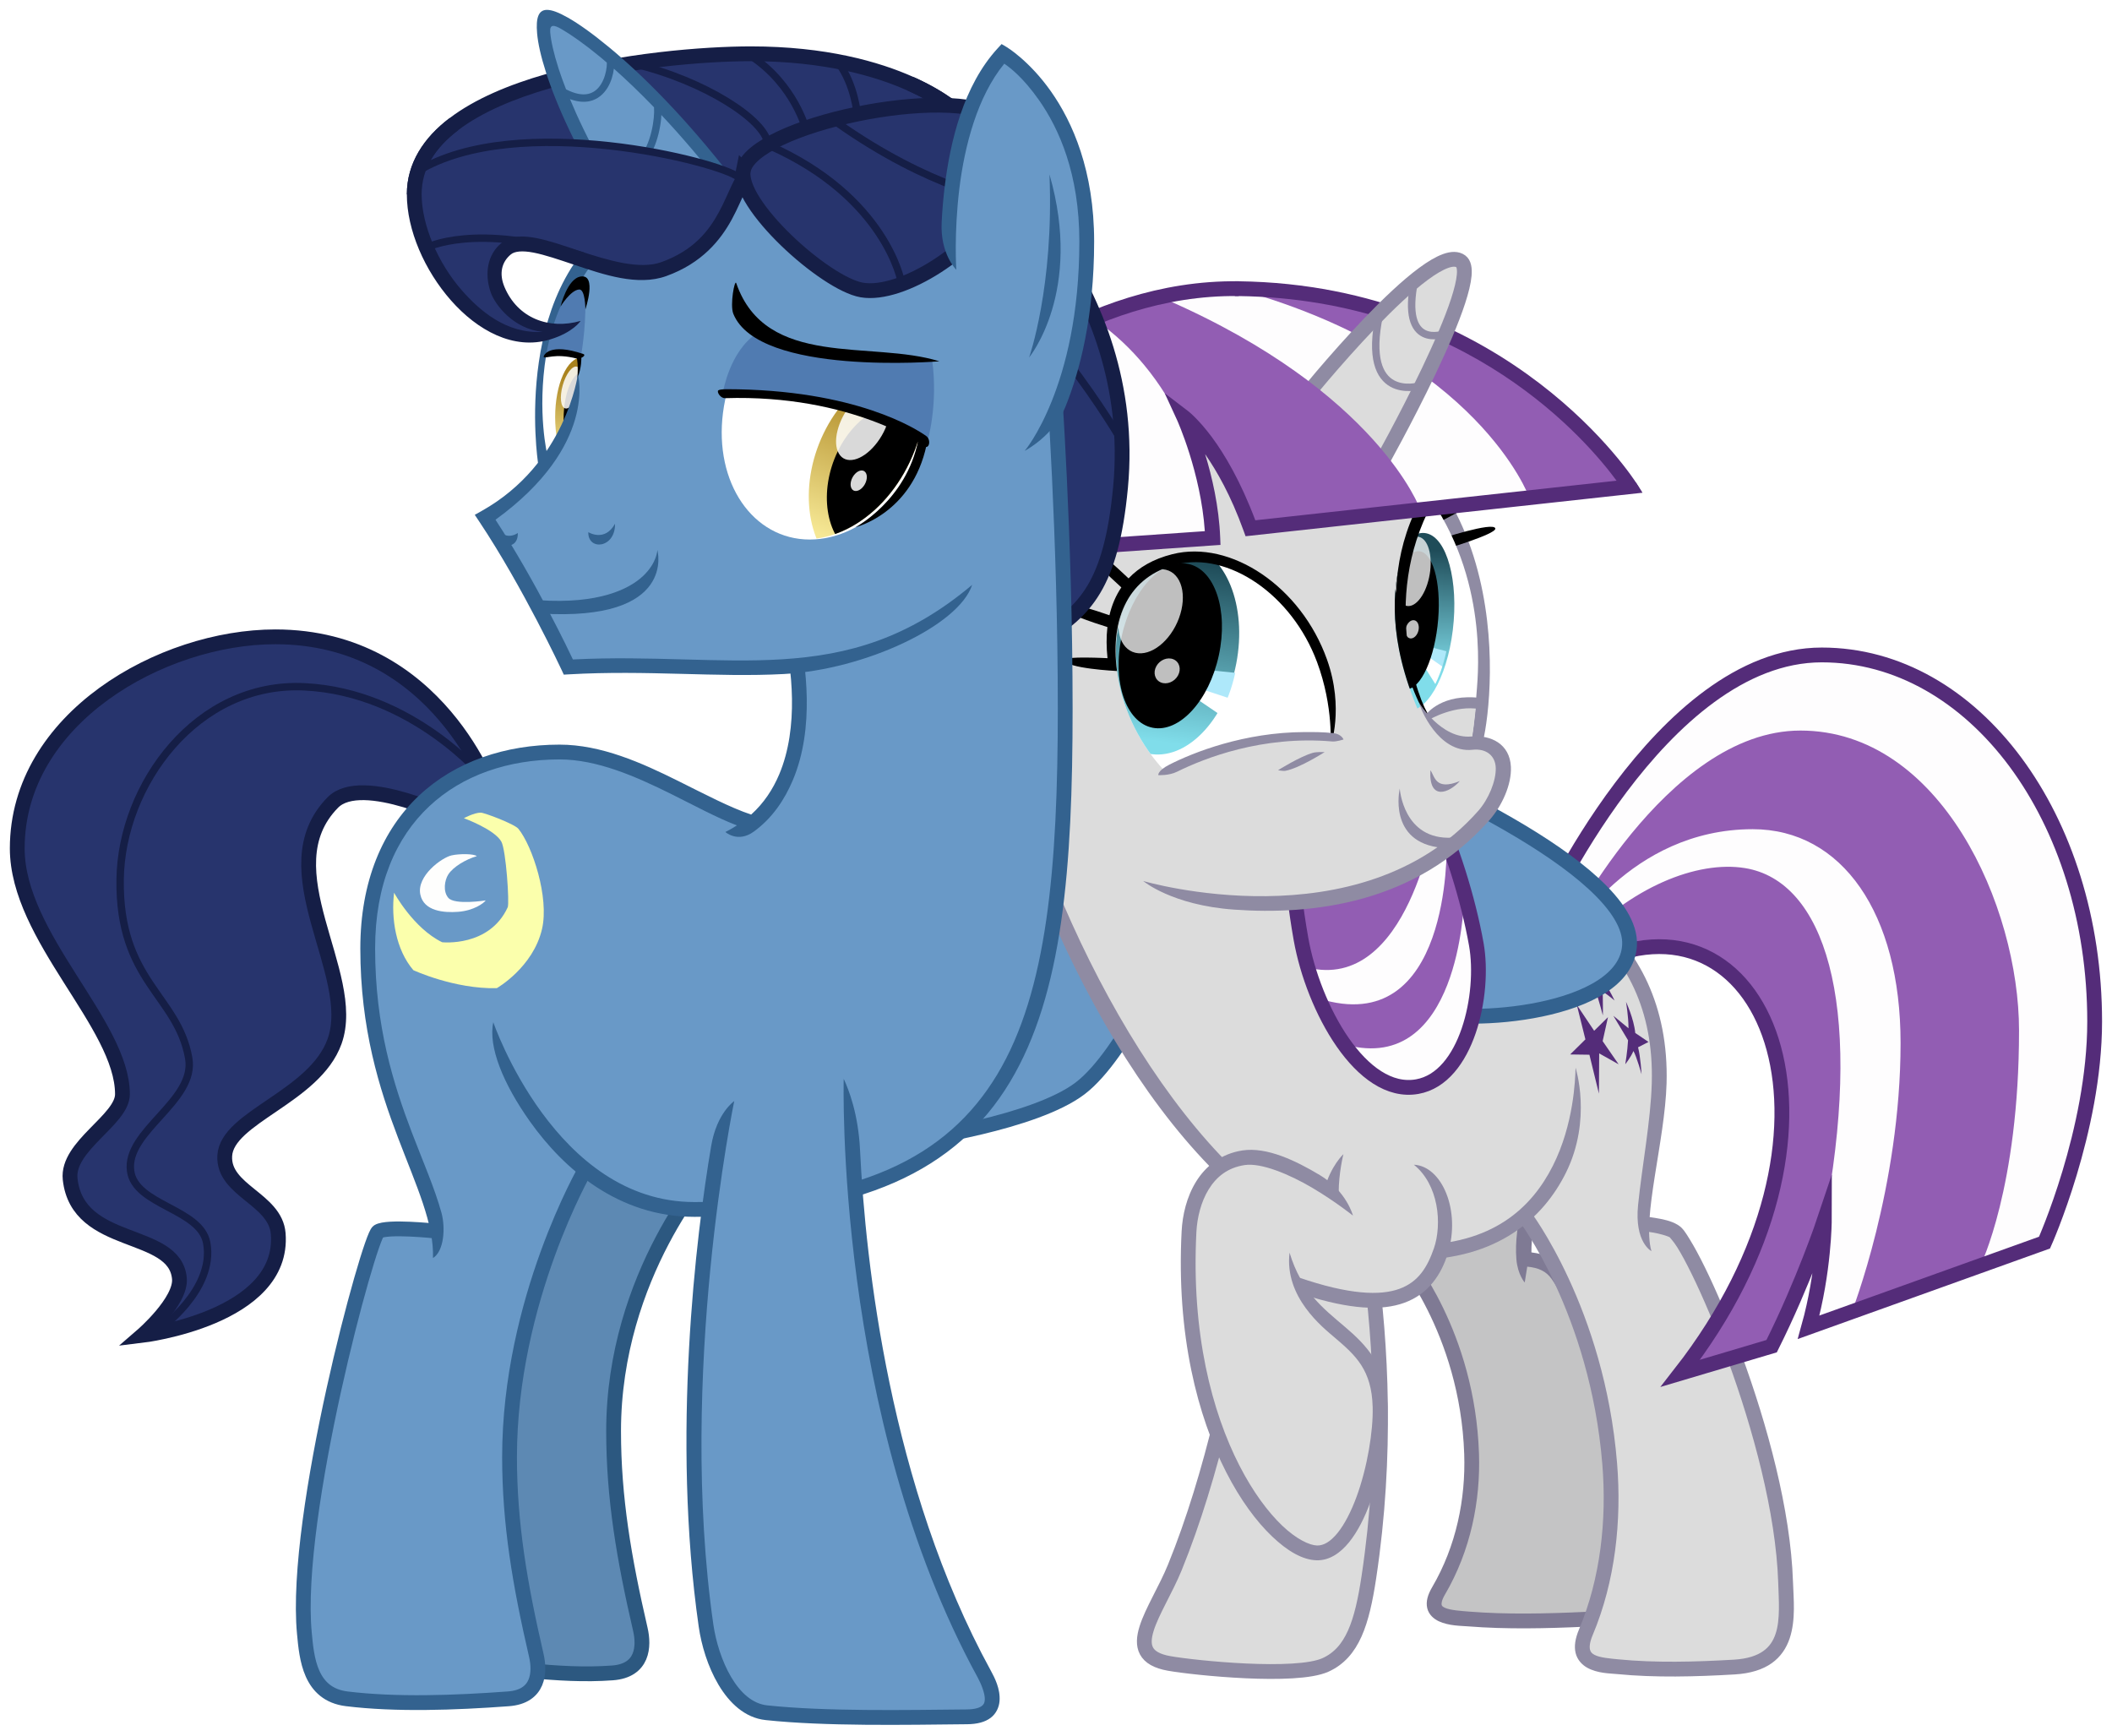 <?xml version="1.0" encoding="UTF-8" standalone="no"?>
<!-- Created with Inkscape (http://www.inkscape.org/) -->
<svg xmlns:dc="http://purl.org/dc/elements/1.1/" xmlns:cc="http://creativecommons.org/ns#" xmlns:rdf="http://www.w3.org/1999/02/22-rdf-syntax-ns#" xmlns:svg="http://www.w3.org/2000/svg" xmlns="http://www.w3.org/2000/svg" xmlns:xlink="http://www.w3.org/1999/xlink" xmlns:sodipodi="http://sodipodi.sourceforge.net/DTD/sodipodi-0.dtd" xmlns:inkscape="http://www.inkscape.org/namespaces/inkscape" width="3650" height="3000" viewBox="0 0 3650 3000" id="svg4759" version="1.1" inkscape:version="0.91 r13725" sodipodi:docname="Character - Twirents.svg">
  <defs id="defs4761">
    <clipPath clipPathUnits="userSpaceOnUse" id="clipPath5766">
      <path sodipodi:nodetypes="csccc" inkscape:connector-curvature="0" id="path5768" d="m 3336.045,1999.344 c 50.651,58.738 43.268,131.192 43.198,140.473 -0.12,16.036 -2.23,32.549 -2.23,32.549 -16.929,4.179 -35.771,-11.898 -35.771,-11.898 -60.565,-100.163 -5.197,-161.124 -5.197,-161.124 z" style="display:inline;opacity:1;fill:#ffffff;fill-opacity:1;fill-rule:nonzero;stroke:none;stroke-width:4;stroke-linecap:butt;stroke-linejoin:miter;stroke-miterlimit:9;stroke-dasharray:none;stroke-dashoffset:0;stroke-opacity:1" inkscape:export-xdpi="65.779999" inkscape:export-ydpi="65.779999"/>
    </clipPath>
    <linearGradient inkscape:collect="always" xlink:href="#linearGradient5235" id="linearGradient5441" gradientUnits="userSpaceOnUse" gradientTransform="matrix(1.5,0,0,1.5,-304.69,-1147.806)" x1="2526.985" y1="1930.253" x2="2535.169" y2="1990.201"/>
    <linearGradient id="linearGradient5235" inkscape:collect="always">
      <stop id="stop5237" offset="0" style="stop-color:#1f4c59;stop-opacity:1"/>
      <stop id="stop5239" offset="1" style="stop-color:#80ddea;stop-opacity:1"/>
    </linearGradient>
    <clipPath clipPathUnits="userSpaceOnUse" id="clipPath6528">
      <ellipse transform="matrix(0.993,0.12,-0.117,0.993,0,0)" ry="44.366" rx="20.157" cy="1966.721" cx="2526.676" id="ellipse6530" style="opacity:1;fill:url(#linearGradient6532);fill-opacity:1;fill-rule:nonzero;stroke:none;stroke-width:6;stroke-linecap:butt;stroke-linejoin:miter;stroke-miterlimit:9;stroke-dasharray:none;stroke-dashoffset:0;stroke-opacity:1"/>
    </clipPath>
    <clipPath clipPathUnits="userSpaceOnUse" id="clipPath5758">
      <path inkscape:connector-curvature="0" style="display:inline;opacity:1;fill:#ffffff;fill-opacity:1;fill-rule:nonzero;stroke:none;stroke-width:6;stroke-linecap:butt;stroke-linejoin:miter;stroke-miterlimit:9;stroke-dasharray:none;stroke-dashoffset:0;stroke-opacity:1" d="m 315.044,2758.269 a 41.42,30.219 61.949 0 1 -15.343,45.941 41.42,30.219 61.949 0 1 -44.112,-31.077 41.42,30.219 61.949 0 1 15.343,-45.94 41.42,30.219 61.949 0 1 44.112,31.077 z" id="path5760" inkscape:export-xdpi="65.779999" inkscape:export-ydpi="65.779999"/>
    </clipPath>
    <linearGradient inkscape:collect="always" xlink:href="#linearGradient5235" id="linearGradient5443" gradientUnits="userSpaceOnUse" gradientTransform="matrix(0.562,0,0,0.608,-1645.183,982.835)" x1="1537.216" y1="2686.462" x2="1531.403" y2="2777.17"/>
    <clipPath clipPathUnits="userSpaceOnUse" id="clipPath5741">
      <ellipse transform="matrix(0.966,-0.26,0.246,0.969,0,0)" ry="51.53" rx="33.683" cy="2759.235" cx="1581.08" id="ellipse5743" style="opacity:1;fill:url(#linearGradient5745);fill-opacity:1;fill-rule:nonzero;stroke:none;stroke-width:5;stroke-linecap:butt;stroke-linejoin:miter;stroke-miterlimit:9;stroke-dasharray:none;stroke-dashoffset:0;stroke-opacity:1"/>
    </clipPath>
    <clipPath clipPathUnits="userSpaceOnUse" id="clipPath6606">
      <path sodipodi:nodetypes="cccc" inkscape:connector-curvature="0" id="path6608" d="m 81.875,2696.75 c 0,0 -3.203,-12.911 -0.375,-30.5 l 10.203,0.37 C 90.51,2688.673 81.875,2696.75 81.875,2696.75 Z" style="opacity:1;fill:#ffffff;fill-opacity:1;fill-rule:nonzero;stroke:none;stroke-width:4.5;stroke-linecap:butt;stroke-linejoin:miter;stroke-miterlimit:17.5;stroke-dasharray:none;stroke-dashoffset:0;stroke-opacity:1"/>
    </clipPath>
    <linearGradient inkscape:collect="always" xlink:href="#linearGradient6503" id="linearGradient6602" x1="92.109" y1="2671.932" x2="92.123" y2="2698.807" gradientUnits="userSpaceOnUse"/>
    <linearGradient inkscape:collect="always" id="linearGradient6503">
      <stop style="stop-color:#aa831e;stop-opacity:1" offset="0" id="stop6505"/>
      <stop style="stop-color:#f6e895;stop-opacity:1" offset="1" id="stop6507"/>
    </linearGradient>
    <clipPath clipPathUnits="userSpaceOnUse" id="clipPath6519">
      <ellipse transform="matrix(1,0,-0.127,0.992,0,0)" ry="38.875" rx="31.333" cy="2705.421" cx="508.737" id="ellipse6521" style="opacity:1;fill:#ffffff;fill-opacity:1;fill-rule:nonzero;stroke:none;stroke-width:3;stroke-linecap:round;stroke-linejoin:miter;stroke-miterlimit:17.5;stroke-dasharray:none;stroke-dashoffset:0;stroke-opacity:1"/>
    </clipPath>
    <linearGradient inkscape:collect="always" xlink:href="#linearGradient6503" id="linearGradient6509" x1="1343.277" y1="2198.349" x2="1352.379" y2="2245.506" gradientUnits="userSpaceOnUse"/>
  </defs>
  <sodipodi:namedview id="base" pagecolor="#ffffff" bordercolor="#666666" borderopacity="1.0" inkscape:pageopacity="0.0" inkscape:pageshadow="2" inkscape:zoom="0.12282308" inkscape:cx="2205.3334" inkscape:cy="1511.6724" inkscape:document-units="px" inkscape:current-layer="layer1" showgrid="false" borderlayer="true" units="px" inkscape:window-width="1920" inkscape:window-height="1017" inkscape:window-x="1672" inkscape:window-y="-8" inkscape:window-maximized="1"/>
  <g inkscape:label="Layer 1" inkscape:groupmode="layer" id="layer1" transform="translate(0,1947.638)">
    <path style="opacity:1;fill:#6999c7;fill-opacity:1;fill-rule:nonzero;stroke:#33628f;stroke-width:25.571;stroke-linecap:butt;stroke-linejoin:miter;stroke-miterlimit:17.5;stroke-dasharray:none;stroke-dashoffset:0;stroke-opacity:1" d="m 1581.75,22.086 c 0,0 205.87,-28.479 285.013,-88.798 77.073,-58.741 156.969,-244.697 156.969,-244.697 l -84.378,-212.955 -303.36,202.91" id="path6396" inkscape:connector-curvature="0" sodipodi:nodetypes="csccc"/>
    <g id="g6241" transform="matrix(5.682,0,0,5.682,494.925,-16478.14)">
      <g transform="matrix(0.973,-0.233,0.233,0.973,-415.26,2364.592)" id="g5473" style="display:inline;opacity:1">
        <path sodipodi:nodetypes="cccc" inkscape:connector-curvature="0" id="path5471" d="m 519.016,479.075 c 0,0 37.3,88.919 18.738,134.174 -13.502,-4.557 -60.875,-76.053 -24.088,-135.203 z" style="opacity:1;fill:#925db3;fill-opacity:1;fill-rule:nonzero;stroke:none;stroke-width:4.4;stroke-linecap:butt;stroke-linejoin:miter;stroke-miterlimit:17.5;stroke-dasharray:none;stroke-dashoffset:0;stroke-opacity:1"/>
        <path style="opacity:1;fill:#fefdfe;fill-opacity:1;fill-rule:nonzero;stroke:none;stroke-width:4.4;stroke-linecap:butt;stroke-linejoin:miter;stroke-miterlimit:17.5;stroke-dasharray:none;stroke-dashoffset:0;stroke-opacity:1" d="m 501.515,543.081 c 0,0 6.426,-32.482 24.926,-41.732 -0.75,-15.5 -9.546,-26.693 -9.546,-26.693 0,0 -22.63,25.175 -15.38,68.425 z" id="path5469" inkscape:connector-curvature="0" sodipodi:nodetypes="cccc"/>
        <path style="opacity:1;fill:none;fill-opacity:1;fill-rule:nonzero;stroke:#542c79;stroke-width:4.4;stroke-linecap:butt;stroke-linejoin:miter;stroke-miterlimit:17.5;stroke-dasharray:none;stroke-dashoffset:0;stroke-opacity:1" d="m 519.016,479.075 c 0,0 37.3,88.919 18.738,134.174 -13.502,-4.557 -60.875,-76.053 -24.088,-135.203 z" id="path5467" inkscape:connector-curvature="0" sodipodi:nodetypes="cccc"/>
      </g>
      <g id="g4343">
        <path sodipodi:nodetypes="cssssscccc" inkscape:connector-curvature="0" id="path4337" d="m 338.521,2938.099 c 0,0 20.702,23.591 21.975,61.409 0.471,13.987 -2.477,28.752 -10.06,41.685 -4.786,8.164 4.466,8.161 9.209,8.54 11.31,0.904 23.647,0.643 35.473,0.083 18.182,-0.862 16.857,-12.488 17.085,-21.027 0.938,-35.048 -22.957,-84.121 -28.3,-86.826 -2.285,-1.157 -5.789,-1.644 -7.539,-1.787 -0.85,-10.574 4.37,-23.54 5.519,-34.813 0,0 -48.666,-19.236 -43.363,32.736 z" style="opacity:1;fill:#c4c4c5;fill-opacity:1;fill-rule:nonzero;stroke:none;stroke-width:4.5;stroke-linecap:butt;stroke-linejoin:miter;stroke-miterlimit:8;stroke-dasharray:none;stroke-dashoffset:0;stroke-opacity:1"/>
        <path style="color:#000000;font-style:normal;font-variant:normal;font-weight:normal;font-stretch:normal;font-size:medium;line-height:normal;font-family:sans-serif;text-indent:0;text-align:start;text-decoration:none;text-decoration-line:none;text-decoration-style:solid;text-decoration-color:#000000;letter-spacing:normal;word-spacing:normal;text-transform:none;direction:ltr;block-progression:tb;writing-mode:lr-tb;baseline-shift:baseline;text-anchor:start;white-space:normal;clip-rule:nonzero;display:inline;overflow:visible;visibility:visible;opacity:1;isolation:auto;mix-blend-mode:normal;color-interpolation:sRGB;color-interpolation-filters:linearRGB;solid-color:#000000;solid-opacity:1;fill:#7f7a94;fill-opacity:1;fill-rule:nonzero;stroke:none;stroke-width:4.5;stroke-linecap:butt;stroke-linejoin:miter;stroke-miterlimit:8;stroke-dasharray:none;stroke-dashoffset:0;stroke-opacity:1;color-rendering:auto;image-rendering:auto;shape-rendering:auto;text-rendering:auto;enable-background:accumulate" d="m 362.496,2899.637 c -1.522,0.035 -3.067,0.153 -4.609,0.379 -6.168,0.905 -12.453,3.671 -16.676,9.762 -4.223,6.091 -6.287,15.226 -4.928,28.551 l 0.072,0.715 0.475,0.541 c 0,0 20.172,22.97 21.418,60 0.458,13.618 -2.419,27.963 -9.752,40.471 -1.357,2.314 -1.955,4.408 -1.498,6.373 0.457,1.965 2.001,3.293 3.525,3.998 3.048,1.41 6.688,1.371 8.943,1.551 11.474,0.917 23.891,0.65 35.758,0.088 9.571,-0.454 14.874,-4.096 17.195,-8.904 2.321,-4.808 1.923,-10.184 2.033,-14.311 0.483,-18.063 -5.354,-39.253 -11.943,-56.408 -3.294,-8.578 -6.783,-16.131 -9.816,-21.766 -1.517,-2.817 -2.916,-5.151 -4.154,-6.928 -1.238,-1.777 -2.03,-2.988 -3.619,-3.793 -2.078,-1.052 -4.315,-1.472 -6.23,-1.73 -0.137,-9.477 4.3,-21.518 5.434,-32.633 l 0.172,-1.695 -1.584,-0.625 c 0,0 -9.56,-3.878 -20.215,-3.635 z m 4.064,4.639 c 6.592,0.522 11.111,2.098 12.771,2.686 -1.444,10.398 -6.128,22.564 -5.211,33.395 0.392,4.629 2.529,7.031 2.529,7.031 l 0.77,-4.826 c 3.482,0.338 5.773,1.41 7.426,3.76 1.095,1.556 2.425,3.777 3.885,6.488 2.92,5.423 6.348,12.836 9.578,21.246 6.46,16.819 12.101,37.691 11.646,54.676 -0.118,4.413 0.031,9.12 -1.588,12.475 -1.619,3.355 -4.745,5.955 -13.355,6.363 -11.785,0.558 -24.041,0.812 -35.188,-0.078 -2.488,-0.199 -5.845,-0.426 -7.412,-1.15 -0.784,-0.362 -0.952,-0.589 -1.031,-0.932 -0.08,-0.343 -0.041,-1.308 0.996,-3.076 7.832,-13.358 10.85,-28.543 10.367,-42.898 -1.249,-37.098 -20.476,-60.33 -22.01,-62.133 -1.163,-12.3 0.82,-20.123 4.174,-24.961 3.41,-4.919 8.297,-7.088 13.633,-7.871 2.668,-0.391 5.408,-0.4 8.02,-0.193 z" id="path4339" inkscape:connector-curvature="0" sodipodi:nodetypes="csscccssccccsssscsccccccccsccssssscccssscsccc"/>
      </g>
      <path sodipodi:nodetypes="cssssc" inkscape:connector-curvature="0" id="path4335" d="m 299,2896.5 c 0,0 -5.812,81.143 -28.75,137.5 -5.486,13.48 -16.892,26.576 -1.75,29.25 7.732,1.365 38.601,4.535 47.592,0.436 8.187,-3.732 11.056,-12.763 13.158,-26.686 11.281,-74.729 -7.932,-135.546 -7.932,-135.546" style="opacity:1;fill:#dcdcdc;fill-opacity:1;fill-rule:nonzero;stroke:#8f8ba3;stroke-width:4.5;stroke-linecap:butt;stroke-linejoin:miter;stroke-miterlimit:8;stroke-dasharray:none;stroke-dashoffset:0;stroke-opacity:1"/>
      <path sodipodi:nodetypes="cccccsssssccsc" inkscape:connector-curvature="0" id="path4308" d="m 355.869,2822.713 c -0.898,0 -1.789,0.01 -2.67,0.045 -11.598,0.464 -33.588,9.193 -33.588,9.193 L 300.342,2852.609 376.5,2927 c 0,0 22.21,29.004 26,75.5 1.402,17.196 -0.553,35.349 -7.25,51.25 -4.227,10.037 4.997,10.034 9.75,10.5 11.335,1.111 23.617,0.791 35.369,0.102 18.068,-1.06 15.972,-15.353 15.631,-25.852 -1.401,-43.09 -28.493,-103.424 -34,-106.75 -2.355,-1.423 -7.29,-2.021 -9.045,-2.197 0.75,-12.783 4.197,-28.942 4.592,-42.801 1.271,-44.66 -33.852,-63.905 -61.678,-64.039 z" style="opacity:1;fill:#dcdcdc;fill-opacity:1;fill-rule:nonzero;stroke:none;stroke-width:4.5;stroke-linecap:butt;stroke-linejoin:miter;stroke-miterlimit:8;stroke-dasharray:none;stroke-dashoffset:0;stroke-opacity:1"/>
      <path sodipodi:nodetypes="csc" inkscape:connector-curvature="0" id="path4208" d="m 394.362,2882.099 c -0.18,7.376 -1.774,56.132 -51.454,56.132 -86.563,0 -126.069,-156.052 -126.069,-156.052 l -10.364,-41.445 47.73,-8.132 27.224,91.217 -64.59,-41.64" style="opacity:1;fill:#dcdcdc;fill-opacity:1;fill-rule:nonzero;stroke:none;stroke-width:4.5;stroke-linecap:butt;stroke-linejoin:miter;stroke-miterlimit:8;stroke-dasharray:none;stroke-dashoffset:0;stroke-opacity:1"/>
      <path sodipodi:nodetypes="ccssscsssc" inkscape:connector-curvature="0" id="path4232" d="m 212.14,2746.519 -4.465,0.568 c 6.292,55.886 37.925,134.474 81.116,172.589 14.069,12.416 31.915,20.805 54.117,20.805 25.576,0 39.516,-12.819 46.297,-26.533 8.004,-16.188 2.908,-31.902 2.908,-31.902 -0.089,3.647 -0.566,17.301 -6.924,29.871 -6.357,12.57 -18.177,24.064 -42.281,24.064 -21.08,0 -37.922,-7.622 -51.135,-19.674 -41.397,-37.761 -73.086,-114.164 -79.634,-169.788 z" style="color:#000000;font-style:normal;font-variant:normal;font-weight:normal;font-stretch:normal;font-size:medium;line-height:normal;font-family:sans-serif;text-indent:0;text-align:start;text-decoration:none;text-decoration-line:none;text-decoration-style:solid;text-decoration-color:#000000;letter-spacing:normal;word-spacing:normal;text-transform:none;direction:ltr;block-progression:tb;writing-mode:lr-tb;baseline-shift:baseline;text-anchor:start;white-space:normal;clip-rule:nonzero;display:inline;overflow:visible;visibility:visible;opacity:1;isolation:auto;mix-blend-mode:normal;color-interpolation:sRGB;color-interpolation-filters:linearRGB;solid-color:#000000;solid-opacity:1;fill:#8f8ba3;fill-opacity:1;fill-rule:nonzero;stroke:none;stroke-width:4.5;stroke-linecap:butt;stroke-linejoin:miter;stroke-miterlimit:8;stroke-dasharray:none;stroke-dashoffset:0;stroke-opacity:1;color-rendering:auto;image-rendering:auto;shape-rendering:auto;text-rendering:auto;enable-background:accumulate"/>
      <path inkscape:connector-curvature="0" id="path4306" d="m 378.287,2925.633 -3.574,2.734 c 0,0 21.807,28.455 25.545,74.316 1.377,16.9 -0.562,34.713 -7.082,50.193 -1.17,2.779 -1.544,5.141 -1.041,7.213 0.503,2.072 1.962,3.6 3.533,4.469 3.142,1.738 6.878,1.712 9.113,1.932 11.534,1.131 23.916,0.799 35.719,0.107 4.815,-0.282 8.518,-1.468 11.279,-3.42 2.762,-1.952 4.48,-4.642 5.441,-7.494 1.923,-5.704 1.194,-12.123 1.027,-17.256 -0.715,-21.982 -7.909,-47.962 -15.596,-68.986 -3.844,-10.512 -7.813,-19.772 -11.193,-26.66 -1.69,-3.444 -3.23,-6.292 -4.561,-8.441 -1.331,-2.15 -2.107,-3.533 -3.734,-4.516 -2.036,-1.23 -4.581,-1.709 -6.793,-2.08 -2.212,-0.371 -4.049,-0.516 -4.049,-0.516 l -0.352,4.486 c 0,0 1.658,0.132 3.656,0.467 1.999,0.335 4.38,0.993 5.209,1.494 -0.25,-0.151 1.026,1.078 2.236,3.033 1.21,1.955 2.702,4.703 4.348,8.057 3.292,6.707 7.213,15.847 11.006,26.221 7.586,20.747 14.64,46.477 15.326,67.586 0.174,5.366 0.664,11.342 -0.797,15.674 -0.73,2.166 -1.855,3.903 -3.771,5.258 -1.917,1.354 -4.728,2.354 -8.947,2.602 -11.701,0.686 -23.881,0.996 -35.018,-0.096 -2.518,-0.247 -5.771,-0.503 -7.373,-1.389 -0.801,-0.443 -1.152,-0.827 -1.338,-1.592 -0.186,-0.765 -0.127,-2.167 0.816,-4.406 6.874,-16.321 8.844,-34.814 7.418,-52.307 -3.841,-47.13 -26.455,-76.684 -26.455,-76.684 z" style="color:#000000;font-style:normal;font-variant:normal;font-weight:normal;font-stretch:normal;font-size:medium;line-height:normal;font-family:sans-serif;text-indent:0;text-align:start;text-decoration:none;text-decoration-line:none;text-decoration-style:solid;text-decoration-color:#000000;letter-spacing:normal;word-spacing:normal;text-transform:none;direction:ltr;block-progression:tb;writing-mode:lr-tb;baseline-shift:baseline;text-anchor:start;white-space:normal;clip-rule:nonzero;display:inline;overflow:visible;visibility:visible;opacity:1;isolation:auto;mix-blend-mode:normal;color-interpolation:sRGB;color-interpolation-filters:linearRGB;solid-color:#000000;solid-opacity:1;fill:#8f8ba3;fill-opacity:1;fill-rule:nonzero;stroke:none;stroke-width:4.5;stroke-linecap:butt;stroke-linejoin:miter;stroke-miterlimit:8;stroke-dasharray:none;stroke-dashoffset:0;stroke-opacity:1;color-rendering:auto;image-rendering:auto;shape-rendering:auto;text-rendering:auto;enable-background:accumulate"/>
      <g id="g4326">
        <path sodipodi:nodetypes="cccccccssc" inkscape:connector-curvature="0" id="path4324" d="m 381.75,2837 17.5,12.5 C 451,2826.25 481,2902 424,2975 l 27.75,-8.25 c 9.75,-19.5 15.5,-38.25 15.5,-38.25 0,0 0.5,15.5 -4.25,32.5 l 71.75,-25.75 c 0,0 15.25,-34.014 15.25,-67.25 0,-61.84 -36.666,-111.5 -83,-111.5 -49.189,0 -85.25,80.5 -85.25,80.5 z" style="opacity:1;fill:#925db3;fill-opacity:1;fill-rule:nonzero;stroke:none;stroke-width:4.5;stroke-linecap:butt;stroke-linejoin:miter;stroke-miterlimit:8;stroke-dasharray:none;stroke-dashoffset:0;stroke-opacity:1"/>
        <path inkscape:connector-curvature="0" style="opacity:1;fill:#fefdfe;fill-opacity:1;fill-rule:nonzero;stroke:none;stroke-width:4.5;stroke-linecap:butt;stroke-linejoin:miter;stroke-miterlimit:8;stroke-dasharray:none;stroke-dashoffset:0;stroke-opacity:1" d="m 467.75,2755.75 c -51.741,0 -85.75,81.75 -85.75,81.75 l 6.5,4.75 c 0,0 30.914,-62.75 72,-62.75 42.65,0 66.5,53.418 66.5,91.25 0,47.736 -11.75,71.5 -11.75,71.5 L 535,2936 c 0,0 14.5,-44.318 14.5,-67.25 0,-57.506 -30.449,-113 -81.75,-113 z M 446,2809.5 c -37.545,0 -56.25,33.25 -56.25,33.25 l 2.693,2.106 c 16.343,-17.743 36.647,-25.903 51.238,-23.516 24.078,3.94 35.757,40.667 24.953,102.314 L 464.5,2960 l 11.586,-3.543 c 0,0 14.883,-37.946 14.883,-81.932 0,-39.46 -17.834,-65.025 -44.969,-65.025 z" id="path4319"/>
        <path style="opacity:1;fill:none;fill-opacity:1;fill-rule:nonzero;stroke:#542c79;stroke-width:4.5;stroke-linecap:butt;stroke-linejoin:miter;stroke-miterlimit:8;stroke-dasharray:none;stroke-dashoffset:0;stroke-opacity:1" d="m 381.75,2837 17.5,12.5 C 451,2826.25 481,2902 424,2975 l 27.75,-8.25 c 9.75,-19.5 16.03,-38.294 16.03,-38.294 0,0 -0.03,15.544 -4.78,32.544 l 71.75,-25.75 c 0,0 15.25,-34.014 15.25,-67.25 0,-61.84 -36.666,-111.5 -83,-111.5 -49.189,0 -85.25,80.5 -85.25,80.5 z" id="path4317" inkscape:connector-curvature="0" sodipodi:nodetypes="cccccccssc"/>
      </g>
      <path sodipodi:nodetypes="ccccc" inkscape:connector-curvature="0" id="path4331" d="m 376.976,2826.736 -8.485,13.082 33.499,18.296 8.309,-4.95 c 0,0 -7.336,-20.683 -33.322,-26.428 z" style="opacity:1;fill:#dcdcdc;fill-opacity:1;fill-rule:nonzero;stroke:none;stroke-width:4.5;stroke-linecap:butt;stroke-linejoin:miter;stroke-miterlimit:8;stroke-dasharray:none;stroke-dashoffset:0;stroke-opacity:1"/>
      <path inkscape:connector-curvature="0" id="path4260" d="m 393.724,2845.895 c 0.861,2.064 1.664,4.201 2.399,6.283 -1.089,0.772 -2.4,1.616 -3.918,2.442 1.846,0.513 3.809,1.499 5.597,2.571 1.619,5.087 2.622,8.969 2.622,8.969 0,0 0.044,-3.233 -0.043,-7.298 2.123,1.478 3.6,2.742 3.6,2.742 -1.17,-2.404 -2.462,-4.653 -3.723,-6.667 -0.087,-1.99 -0.211,-4.007 -0.396,-5.834 0,0 -0.777,0.792 -2.205,1.923 -2.233,-3.164 -3.932,-5.131 -3.932,-5.131 z m 13.731,16.108 c 0,0 0.763,4.472 0.763,8.047 l -4.614,-3.804 4.475,7.46 c -0.169,3.321 -0.844,7.29 -0.844,7.29 0,0 1.689,-2.111 2.477,-4.025 0.901,1.464 2.477,7.065 2.477,7.065 0,0 -0.309,-5.348 -1.069,-8.191 l 3.181,-1.633 -4.028,-2.727 c -0.422,-4.363 -2.818,-9.482 -2.818,-9.482 z m -14.959,0.946 2.614,10.487 -4.639,4.583 5.858,0.082 2.892,11.829 0.081,-12.235 5.915,3.322 -4.862,-7.049 1.621,-7.292 -4.203,4.143 -5.278,-7.87 z" style="opacity:1;fill:#542c79;fill-opacity:1;fill-rule:nonzero;stroke:none;stroke-width:4.5;stroke-linecap:butt;stroke-linejoin:miter;stroke-miterlimit:8;stroke-dasharray:none;stroke-dashoffset:0;stroke-opacity:1"/>
      <path sodipodi:nodetypes="scccssssscsss" inkscape:connector-curvature="0" id="path4304" d="m 353.109,2820.51 c -6.305,0.252 -14.721,2.612 -21.744,4.877 -7.023,2.265 -12.584,4.473 -12.584,4.473 l 1.66,4.184 c 0,0 5.436,-2.158 12.307,-4.373 6.871,-2.216 15.248,-4.452 20.541,-4.664 13.55,-0.542 29.489,3.805 41.727,13.783 12.238,9.978 20.92,25.466 20.281,47.898 -0.332,11.661 -2.956,25.174 -4.163,37.094 -1.157,11.423 4.06,14.058 4.06,14.058 -2.939,-10.12 4.102,-33.473 4.602,-51.023 0.674,-23.668 -8.72,-40.74 -21.936,-51.516 -13.216,-10.775 -30.11,-15.377 -44.75,-14.791 z" style="color:#000000;font-style:normal;font-variant:normal;font-weight:normal;font-stretch:normal;font-size:medium;line-height:normal;font-family:sans-serif;text-indent:0;text-align:start;text-decoration:none;text-decoration-line:none;text-decoration-style:solid;text-decoration-color:#000000;letter-spacing:normal;word-spacing:normal;text-transform:none;direction:ltr;block-progression:tb;writing-mode:lr-tb;baseline-shift:baseline;text-anchor:start;white-space:normal;clip-rule:nonzero;display:inline;overflow:visible;visibility:visible;opacity:1;isolation:auto;mix-blend-mode:normal;color-interpolation:sRGB;color-interpolation-filters:linearRGB;solid-color:#000000;solid-opacity:1;fill:#8f8ba3;fill-opacity:1;fill-rule:nonzero;stroke:none;stroke-width:4.5;stroke-linecap:butt;stroke-linejoin:miter;stroke-miterlimit:8;stroke-dasharray:none;stroke-dashoffset:0;stroke-opacity:1;color-rendering:auto;image-rendering:auto;shape-rendering:auto;text-rendering:auto;enable-background:accumulate"/>
      <path sodipodi:nodetypes="csscc" inkscape:connector-curvature="0" id="path4315" d="m 320.496,2839.022 c 23.688,15.556 15.549,21.988 25.633,25.633 12.452,4.5 61.16,1.111 62.402,-19.799 1.432,-24.106 -73.716,-55.154 -73.716,-55.154 z" style="opacity:1;fill:#6999c7;fill-opacity:1;fill-rule:nonzero;stroke:#33628f;stroke-width:4.5;stroke-linecap:butt;stroke-linejoin:miter;stroke-miterlimit:8;stroke-dasharray:none;stroke-dashoffset:0;stroke-opacity:1"/>
      <g transform="matrix(0.984,-0.175,0.175,0.984,-553.156,-622.634)" id="g5460">
        <path transform="translate(0,2147.638)" style="display:inline;opacity:1;fill:#925db3;fill-opacity:1;fill-rule:nonzero;stroke:none;stroke-width:4.4;stroke-linecap:butt;stroke-linejoin:miter;stroke-miterlimit:17.5;stroke-dasharray:none;stroke-dashoffset:0;stroke-opacity:1" d="m 250.5,1329.862 6.75,-14.25 3.75,50.5 c 19,-17.25 23.25,8 23.25,8 9,16.5 10.5,54.25 10.5,54.25 -11,64 -42.75,29.5 -42.75,29.5 -23.25,-56.5 2,-110.75 -1.5,-128 z" id="path5456" inkscape:connector-curvature="0" sodipodi:nodetypes="ccccccc"/>
        <path inkscape:connector-curvature="0" style="display:inline;opacity:1;fill:#fefdfe;fill-opacity:1;fill-rule:nonzero;stroke:none;stroke-width:4.4;stroke-linecap:butt;stroke-linejoin:miter;stroke-miterlimit:17.5;stroke-dasharray:none;stroke-dashoffset:0;stroke-opacity:1" d="m 288.375,3535.625 c 0,0 -17.25,51.125 -46.25,38.125 l 1.75,9.875 c 37.5,19.625 46.5,-38.875 46.5,-38.875 l -2,-9.125 z m 4.125,27 c 0,0 -10.625,51.375 -42.875,36.375 0,0 6.75,17 20.5,16.75 31.125,-13.875 22.375,-53.125 22.375,-53.125 z" id="path5449"/>
        <path style="opacity:1;fill:none;fill-opacity:1;fill-rule:nonzero;stroke:#542c79;stroke-width:4.5;stroke-linecap:butt;stroke-linejoin:miter;stroke-miterlimit:17.5;stroke-dasharray:none;stroke-dashoffset:0;stroke-opacity:1" d="m 250.42,3476.367 c 1.625,17.875 -8.651,49.692 -8.651,88.544 0,21.212 9.675,50.399 26.969,50.399 15.334,0 25.279,-24.125 25.279,-39.468 0,-28.256 -8.746,-67.559 -20.137,-68.019 -8.177,-0.33 -20.17,10.181 -20.15,15.995 0.028,8.001 4.108,11.249 5.733,24.124" id="path5445" inkscape:connector-curvature="0" sodipodi:nodetypes="csssssc"/>
        <path style="opacity:1;fill:none;fill-opacity:1;fill-rule:nonzero;stroke:#542c79;stroke-width:4.4;stroke-linecap:butt;stroke-linejoin:miter;stroke-miterlimit:17.5;stroke-dasharray:none;stroke-dashoffset:0;stroke-opacity:1" d="m 244.088,3530.772 c -1.409,12.474 7.593,18.323 16.829,16.567 12.884,-2.449 26.971,-19.374 20.496,-33.482" id="path5447" inkscape:connector-curvature="0" sodipodi:nodetypes="csc"/>
        <path style="opacity:1;fill:#fecdff;fill-opacity:1;fill-rule:nonzero;stroke:#542c79;stroke-width:4.4;stroke-linecap:butt;stroke-linejoin:miter;stroke-miterlimit:17.5;stroke-dasharray:none;stroke-dashoffset:0;stroke-opacity:1" d="m 260.25,3514.25 c 1.75,-34 -3,-53 -3,-53" id="path5454" inkscape:connector-curvature="0" sodipodi:nodetypes="cc"/>
      </g>
      <g id="g4226">
        <path style="opacity:1;fill:#dcdcdc;fill-opacity:1;fill-rule:nonzero;stroke:none;stroke-width:4.5;stroke-linecap:butt;stroke-linejoin:miter;stroke-miterlimit:8;stroke-dasharray:none;stroke-dashoffset:0;stroke-opacity:1" d="m 320.689,2909.985 c 0,0 -3.248,5.682 -1.269,10.629 -7.516,-5.116 -20.014,-12.448 -28.326,-11.169 -11.707,1.801 -16.074,13.193 -16.552,22.489 -3.212,62.465 25.776,97.317 38.861,97.691 11.836,0.338 19.661,-29.008 19.25,-44.438 -0.54,-20.306 -16.184,-21.426 -25.492,-36.716 60.27,18.621 43.62,-33.859 38.175,-35.788" id="path4214" inkscape:connector-curvature="0" sodipodi:nodetypes="ccsssscc"/>
        <path style="color:#000000;font-style:normal;font-variant:normal;font-weight:normal;font-stretch:normal;font-size:medium;line-height:normal;font-family:sans-serif;text-indent:0;text-align:start;text-decoration:none;text-decoration-line:none;text-decoration-style:solid;text-decoration-color:#000000;letter-spacing:normal;word-spacing:normal;text-transform:none;direction:ltr;block-progression:tb;writing-mode:lr-tb;baseline-shift:baseline;text-anchor:start;white-space:normal;clip-rule:nonzero;display:inline;overflow:visible;visibility:visible;opacity:1;isolation:auto;mix-blend-mode:normal;color-interpolation:sRGB;color-interpolation-filters:linearRGB;solid-color:#000000;solid-opacity:1;fill:#8f8ba3;fill-opacity:1;fill-rule:nonzero;stroke:none;stroke-width:4.5;stroke-linecap:butt;stroke-linejoin:miter;stroke-miterlimit:8;stroke-dasharray:none;stroke-dashoffset:0;stroke-opacity:1;color-rendering:auto;image-rendering:auto;shape-rendering:auto;text-rendering:auto;enable-background:accumulate" d="m 290.752,2907.221 c -6.517,1.003 -11.177,4.809 -14.059,9.477 -2.882,4.668 -4.144,10.169 -4.398,15.121 -1.625,31.601 4.887,56.32 13.564,73.271 4.339,8.476 9.21,15.011 13.947,19.525 4.737,4.515 9.286,7.138 13.531,7.26 3.895,0.111 7.234,-2.216 9.871,-5.463 2.637,-3.247 4.776,-7.553 6.523,-12.316 3.496,-9.526 5.386,-20.836 5.17,-28.969 -0.335,-12.609 -6.578,-18.839 -13.037,-24.342 -6.459,-5.503 -13.141,-10.567 -16.742,-22.484 -1.603,13.52 9.998,22.652 13.824,25.91 6.337,5.396 11.158,9.783 11.457,21.037 0.194,7.297 -1.623,18.377 -4.896,27.297 -1.637,4.46 -3.647,8.389 -5.793,11.031 -2.146,2.642 -4.225,3.859 -6.248,3.801 -2.297,-0.066 -6.277,-1.94 -10.555,-6.018 -4.278,-4.077 -8.905,-10.228 -13.047,-18.32 -8.285,-16.184 -14.663,-40.124 -13.076,-70.988 0.223,-4.344 1.385,-9.186 3.732,-12.988 2.348,-3.803 5.724,-6.594 10.914,-7.393 5.067,-0.78 13.638,2.798 20.59,6.904 6.951,4.107 12.383,8.459 12.383,8.459 0,0 -1.92,-7.442 -10.094,-12.334 -7.242,-4.334 -16.057,-8.633 -23.562,-7.479 z" id="path4218" inkscape:connector-curvature="0" sodipodi:nodetypes="sssssssssscsssccsssssscss"/>
        <path style="color:#000000;font-style:normal;font-variant:normal;font-weight:normal;font-stretch:normal;font-size:medium;line-height:normal;font-family:sans-serif;text-indent:0;text-align:start;text-decoration:none;text-decoration-line:none;text-decoration-style:solid;text-decoration-color:#000000;letter-spacing:normal;word-spacing:normal;text-transform:none;direction:ltr;block-progression:tb;writing-mode:lr-tb;baseline-shift:baseline;text-anchor:start;white-space:normal;clip-rule:nonzero;display:inline;overflow:visible;visibility:visible;opacity:1;isolation:auto;mix-blend-mode:normal;color-interpolation:sRGB;color-interpolation-filters:linearRGB;solid-color:#000000;solid-opacity:1;fill:#8f8ba3;fill-opacity:1;fill-rule:nonzero;stroke:none;stroke-width:4.5;stroke-linecap:butt;stroke-linejoin:miter;stroke-miterlimit:8;stroke-dasharray:none;stroke-dashoffset:0;stroke-opacity:1;color-rendering:auto;image-rendering:auto;shape-rendering:auto;text-rendering:auto;enable-background:accumulate" d="m 342.938,2911.559 c 3.737,3.006 5.919,7.468 6.83,12.191 0.911,4.724 0.498,9.668 -0.727,13.203 -2.003,5.782 -4.71,10.241 -10.51,12.357 -5.799,2.117 -15.274,1.835 -30.689,-3.49 l 1.603,5.275 c 14.188,4.54 23.762,4.948 30.63,2.441 7.352,-2.683 11.264,-8.682 13.219,-15.111 3.966,-13.046 -1.893,-26.481 -10.355,-26.867 z" id="path4210" inkscape:connector-curvature="0" sodipodi:nodetypes="cssscccsc"/>
        <path style="color:#000000;font-style:normal;font-variant:normal;font-weight:normal;font-stretch:normal;font-size:medium;line-height:normal;font-family:sans-serif;text-indent:0;text-align:start;text-decoration:none;text-decoration-line:none;text-decoration-style:solid;text-decoration-color:#000000;letter-spacing:normal;word-spacing:normal;text-transform:none;direction:ltr;block-progression:tb;writing-mode:lr-tb;baseline-shift:baseline;text-anchor:start;white-space:normal;clip-rule:nonzero;display:inline;overflow:visible;visibility:visible;opacity:1;isolation:auto;mix-blend-mode:normal;color-interpolation:sRGB;color-interpolation-filters:linearRGB;solid-color:#000000;solid-opacity:1;fill:#8f8ba3;fill-opacity:1;fill-rule:nonzero;stroke:none;stroke-width:4.5;stroke-linecap:butt;stroke-linejoin:miter;stroke-miterlimit:8;stroke-dasharray:none;stroke-dashoffset:0;stroke-opacity:1;color-rendering:auto;image-rendering:auto;shape-rendering:auto;text-rendering:auto;enable-background:accumulate" d="m 315.734,2918.91 4.332,1.221 c 0,-6.117 1.439,-11.784 1.439,-11.784 0,0 -3.759,3.424 -5.771,10.563 z" id="path4216" inkscape:connector-curvature="0" sodipodi:nodetypes="cccc"/>
      </g>
      <path sodipodi:nodetypes="ccccccc" inkscape:connector-curvature="0" id="path5359" d="m 269.086,2828.672 c 30.589,12.026 103.146,-3.77 102.806,-40.414 0,0 -1.946,-6.274 -9.331,-5.362 7.317,-59.343 -25.088,-86.965 -25.088,-86.965 -43.922,-40.565 -101.266,-11.161 -108.968,-4.356 l -12.582,51.256 c 39.964,21.788 43.07,82.406 53.164,85.841 z" style="display:inline;opacity:1;fill:#dcdcdc;fill-opacity:1;fill-rule:nonzero;stroke:none;stroke-width:4;stroke-linecap:butt;stroke-linejoin:miter;stroke-miterlimit:9;stroke-dasharray:none;stroke-dashoffset:0;stroke-opacity:1" inkscape:export-xdpi="65.779999" inkscape:export-ydpi="65.779999"/>
      <path sodipodi:nodetypes="csc" inkscape:connector-curvature="0" id="path5361" d="m 361.718,2782.462 c 3.465,-14.054 11.219,-92.657 -61.195,-105.587 -54.908,-9.804 -77.899,22.082 -77.899,22.082" style="display:inline;opacity:1;fill:none;fill-opacity:1;fill-rule:nonzero;stroke:#8f8ba3;stroke-width:4.5;stroke-linecap:butt;stroke-linejoin:miter;stroke-miterlimit:9;stroke-dasharray:none;stroke-dashoffset:0;stroke-opacity:1" inkscape:export-xdpi="65.779999" inkscape:export-ydpi="65.779999"/>
      <path sodipodi:nodetypes="ccscccsc" inkscape:connector-curvature="0" id="path5363" d="m 347.928,2713.506 1.774,3.089 c 0,0 14.937,-7.473 14.501,-9.425 -0.531,-2.38 -11.452,4.014 -16.275,6.336 z m 2.618,7.832 0.513,3.412 c 0,0 17.081,-4.977 16.651,-6.732 -0.53,-2.166 -17.164,3.32 -17.164,3.32 z" style="display:inline;opacity:1;fill:#000000;fill-opacity:1;fill-rule:nonzero;stroke:none;stroke-width:9.05;stroke-linecap:butt;stroke-linejoin:miter;stroke-miterlimit:9;stroke-dasharray:none;stroke-dashoffset:0;stroke-opacity:1" inkscape:export-xdpi="65.779999" inkscape:export-ydpi="65.779999"/>
      <path sodipodi:nodetypes="csccc" inkscape:connector-curvature="0" id="path5365" d="m 348.287,2709.427 c 17.959,26.425 13.84,55.756 13.642,59.554 -0.342,6.562 -1.442,13.227 -1.442,13.227 -6.443,0.921 -13.231,-6.544 -13.231,-6.544 -20.919,-43.855 1.03,-66.237 1.03,-66.237 z" style="display:inline;opacity:1;fill:#ffffff;fill-opacity:1;fill-rule:nonzero;stroke:none;stroke-width:4;stroke-linecap:butt;stroke-linejoin:miter;stroke-miterlimit:9;stroke-dasharray:none;stroke-dashoffset:0;stroke-opacity:1" inkscape:export-xdpi="65.779999" inkscape:export-ydpi="65.779999"/>
      <path sodipodi:nodetypes="cccc" inkscape:connector-curvature="0" id="path5779" d="M 347.125,2775.062 361.875,2771 c -0.312,4.688 -1.312,11.25 -1.312,11.25 -9.438,0.562 -13.438,-7.188 -13.438,-7.188 z" style="opacity:1;fill:#dcdcdc;fill-opacity:1;fill-rule:nonzero;stroke:none;stroke-width:3;stroke-linecap:butt;stroke-linejoin:miter;stroke-miterlimit:17.5;stroke-dasharray:none;stroke-dashoffset:0;stroke-opacity:1"/>
      <g clip-path="url(#clipPath5766)" style="display:inline;opacity:1" transform="matrix(0.376,0.047,-0.019,0.41,-869.143,1734.663)" id="g5367" inkscape:export-xdpi="65.779999" inkscape:export-ydpi="65.779999">
        <ellipse style="opacity:1;fill:url(#linearGradient5441);fill-opacity:1;fill-rule:nonzero;stroke:none;stroke-width:6;stroke-linecap:butt;stroke-linejoin:miter;stroke-miterlimit:9;stroke-dasharray:none;stroke-dashoffset:0;stroke-opacity:1" id="ellipse5369" cx="3485.138" cy="1802.131" rx="30.233" ry="66.545" transform="matrix(0.997,0.083,-0.08,0.997,0,0)"/>
        <g id="g5371" clip-path="url(#clipPath6528)" transform="matrix(1.499,-0.055,0.055,1.499,-211.932,-1169.487)">
          <path inkscape:connector-curvature="0" id="path5373" d="m 2283.601,2270.95 1.856,-4.243 16.882,2.74 -6.894,11.314 z" style="opacity:1;fill:#aee8fa;fill-opacity:1;fill-rule:nonzero;stroke:none;stroke-width:6;stroke-linecap:butt;stroke-linejoin:miter;stroke-miterlimit:9;stroke-dasharray:none;stroke-dashoffset:0;stroke-opacity:1"/>
          <path inkscape:connector-curvature="0" id="path5375" d="m 2282.099,2272.63 12.374,16.705 4.773,-10.695 -16.772,-9.389 z" style="opacity:1;fill:#ffffff;fill-opacity:1;fill-rule:nonzero;stroke:none;stroke-width:6;stroke-linecap:butt;stroke-linejoin:miter;stroke-miterlimit:9;stroke-dasharray:none;stroke-dashoffset:0;stroke-opacity:1" sodipodi:nodetypes="ccccc"/>
        </g>
        <ellipse transform="matrix(0.995,0.101,-0.077,0.997,0,0)" ry="51.613" rx="20.476" cy="1738.855" cx="3479.107" id="ellipse5377" style="opacity:1;fill:#000000;fill-opacity:1;fill-rule:nonzero;stroke:none;stroke-width:6;stroke-linecap:butt;stroke-linejoin:miter;stroke-miterlimit:9;stroke-dasharray:none;stroke-dashoffset:0;stroke-opacity:1"/>
        <ellipse style="opacity:0.75;fill:#ffffff;fill-opacity:1;fill-rule:nonzero;stroke:none;stroke-width:6;stroke-linecap:butt;stroke-linejoin:miter;stroke-miterlimit:9;stroke-dasharray:none;stroke-dashoffset:0;stroke-opacity:1" id="ellipse5379" cx="-3682.744" cy="2075.026" rx="5.17" ry="6.991" transform="matrix(-1,-0.013,-0.171,0.985,0,0)"/>
        <ellipse transform="matrix(-0.973,-0.23,-0.18,0.984,0,0)" ry="26.277" rx="13.751" cy="1230.073" cx="-3646.066" id="ellipse5381" style="opacity:0.75;fill:#ffffff;fill-opacity:1;fill-rule:nonzero;stroke:none;stroke-width:6;stroke-linecap:butt;stroke-linejoin:miter;stroke-miterlimit:9;stroke-dasharray:none;stroke-dashoffset:0;stroke-opacity:1"/>
      </g>
      <path sodipodi:nodetypes="ssccss" inkscape:connector-curvature="0" id="path5383" d="m 353.943,2698.24 c -1.033,-0.694 -5.666,5.484 -7.915,9.333 -18.154,31.059 -2.088,64.467 1.226,68.135 l 0.292,-0.821 c -2.74,-3.27 -15.123,-34.778 0.983,-64.546 3.764,-6.958 6.187,-11.582 5.414,-12.101 z" style="display:inline;opacity:1;fill:#000000;fill-opacity:1;fill-rule:nonzero;stroke:none;stroke-width:6;stroke-linecap:butt;stroke-linejoin:miter;stroke-miterlimit:9;stroke-dasharray:none;stroke-dashoffset:0;stroke-opacity:1" inkscape:export-xdpi="65.779999" inkscape:export-ydpi="65.779999"/>
      <path sodipodi:nodetypes="cssscssssc" inkscape:connector-curvature="0" id="path5385" d="m 344.564,2771.101 c 0.141,1.359 5.771,15.394 16.215,14.241 4.266,-0.471 6.963,1.897 7.062,5.542 0.106,3.909 -2.148,9.451 -5.327,13.047 -36.021,40.734 -101.899,21.331 -101.899,21.331 0,0 8.66,7.334 27.576,8.697 23.872,1.72 55.26,-1.81 77.673,-27.155 3.864,-4.37 6.829,-10.869 6.584,-16.253 -0.321,-7.035 -6.164,-9.784 -12.058,-9.244 -9.12,0.836 -15.826,-10.206 -15.826,-10.206 z" style="color:#000000;font-style:normal;font-variant:normal;font-weight:normal;font-stretch:normal;font-size:medium;line-height:normal;font-family:sans-serif;text-indent:0;text-align:start;text-decoration:none;text-decoration-line:none;text-decoration-style:solid;text-decoration-color:#000000;letter-spacing:normal;word-spacing:normal;text-transform:none;direction:ltr;block-progression:tb;writing-mode:lr-tb;baseline-shift:baseline;text-anchor:start;white-space:normal;clip-rule:nonzero;display:inline;overflow:visible;visibility:visible;opacity:1;isolation:auto;mix-blend-mode:normal;color-interpolation:sRGB;color-interpolation-filters:linearRGB;solid-color:#000000;solid-opacity:1;fill:#8f8ba3;fill-opacity:1;fill-rule:nonzero;stroke:none;stroke-width:6;stroke-linecap:butt;stroke-linejoin:miter;stroke-miterlimit:9;stroke-dasharray:none;stroke-dashoffset:0;stroke-opacity:1;color-rendering:auto;image-rendering:auto;shape-rendering:auto;text-rendering:auto;enable-background:accumulate" inkscape:export-xdpi="65.779999" inkscape:export-ydpi="65.779999"/>
      <path inkscape:connector-curvature="0" style="display:inline;opacity:1;fill:#ffffff;fill-opacity:1;fill-rule:nonzero;stroke:none;stroke-width:6;stroke-linecap:butt;stroke-linejoin:miter;stroke-miterlimit:9;stroke-dasharray:none;stroke-dashoffset:0;stroke-opacity:1" d="m 315.044,2758.269 a 41.42,30.219 61.949 0 1 -15.343,45.941 41.42,30.219 61.949 0 1 -44.112,-31.077 41.42,30.219 61.949 0 1 15.343,-45.94 41.42,30.219 61.949 0 1 44.112,31.077 z" id="path5387" inkscape:export-xdpi="65.779999" inkscape:export-ydpi="65.779999"/>
      <ellipse transform="matrix(-0.982,-0.187,-0.205,0.979,0,0)" ry="33.292" rx="23.542" cy="2655.013" cx="-830.151" id="ellipse5737" style="opacity:1;fill:url(#linearGradient6540);fill-opacity:1;fill-rule:nonzero;stroke:none;stroke-width:5;stroke-linecap:butt;stroke-linejoin:miter;stroke-miterlimit:9;stroke-dasharray:none;stroke-dashoffset:0;stroke-opacity:1"/>
      <g clip-path="url(#clipPath5758)" id="g5747">
        <ellipse style="opacity:1;fill:url(#linearGradient5443);fill-opacity:1;fill-rule:nonzero;stroke:none;stroke-width:5;stroke-linecap:butt;stroke-linejoin:miter;stroke-miterlimit:9;stroke-dasharray:none;stroke-dashoffset:0;stroke-opacity:1" id="ellipse5391" cx="-784.284" cy="2643.155" rx="21.107" ry="32.29" transform="matrix(-0.979,-0.203,-0.189,0.982,0,0)"/>
        <g id="g5393" clip-path="url(#clipPath5741)" transform="matrix(-0.626,0.037,0.037,0.626,1565.443,1258.474)">
          <path inkscape:connector-curvature="0" id="path5395" d="m 2173.116,2300.383 23.158,-17.854 -3.889,-5.127 -29.875,10.43 z" style="opacity:1;fill:#ffffff;fill-opacity:1;fill-rule:nonzero;stroke:none;stroke-width:5;stroke-linecap:butt;stroke-linejoin:miter;stroke-miterlimit:9;stroke-dasharray:none;stroke-dashoffset:0;stroke-opacity:1"/>
          <path inkscape:connector-curvature="0" id="path5397" d="m 2166.929,2289.6 -6.894,-14.142 31.82,-5.127 3.182,8.132 z" style="opacity:1;fill:#aee8fa;fill-opacity:1;fill-rule:nonzero;stroke:none;stroke-width:5;stroke-linecap:butt;stroke-linejoin:miter;stroke-miterlimit:9;stroke-dasharray:none;stroke-dashoffset:0;stroke-opacity:1"/>
        </g>
        <ellipse transform="matrix(-0.981,-0.194,-0.211,0.977,0,0)" ry="25.51" rx="15.05" cy="2650.907" cx="-844.227" id="ellipse5399" style="opacity:1;fill:#000000;fill-opacity:1;fill-rule:nonzero;stroke:none;stroke-width:5;stroke-linecap:butt;stroke-linejoin:miter;stroke-miterlimit:9;stroke-dasharray:none;stroke-dashoffset:0;stroke-opacity:1"/>
        <ellipse style="opacity:0.75;fill:#ffffff;fill-opacity:1;fill-rule:nonzero;stroke:none;stroke-width:5;stroke-linecap:butt;stroke-linejoin:miter;stroke-miterlimit:9;stroke-dasharray:none;stroke-dashoffset:0;stroke-opacity:1" id="ellipse5401" cx="1203.661" cy="2621.689" rx="8.887" ry="13.462" transform="matrix(0.972,0.236,-0.346,0.938,0,0)"/>
        <ellipse transform="matrix(0.919,0.394,-0.482,0.876,0,0)" ry="4.009" rx="3.586" cy="2444.463" cx="1573.585" id="ellipse5403" style="opacity:0.75;fill:#ffffff;fill-opacity:1;fill-rule:nonzero;stroke:none;stroke-width:5;stroke-linecap:butt;stroke-linejoin:miter;stroke-miterlimit:9;stroke-dasharray:none;stroke-dashoffset:0;stroke-opacity:1"/>
      </g>
      <path sodipodi:nodetypes="ccccccc" inkscape:connector-curvature="0" id="path5405" d="m 347.965,2791.574 c -0.551,9.557 5.851,6.83 8.954,3.282 -7.538,3.066 -7.606,-1.506 -8.954,-3.282 z m -9.323,5.541 c 0,0 -3.844,16.523 12.942,18.058 0,0 1.776,-1.348 3.03,-3.099 -14.961,0.827 -15.973,-14.959 -15.973,-14.959 z" style="display:inline;opacity:1;fill:#8f8ba3;fill-opacity:1;fill-rule:nonzero;stroke:none;stroke-width:4;stroke-linecap:butt;stroke-linejoin:miter;stroke-miterlimit:9;stroke-dasharray:none;stroke-dashoffset:0;stroke-opacity:1" inkscape:export-xdpi="65.779999" inkscape:export-ydpi="65.779999"/>
      <path style="opacity:1;fill:#925db3;fill-opacity:1;fill-rule:nonzero;stroke:none;stroke-width:4.5;stroke-linecap:butt;stroke-linejoin:miter;stroke-miterlimit:17.5;stroke-dasharray:none;stroke-dashoffset:0;stroke-opacity:1" d="m 289.65,2645.089 c 81.751,1.101 118.976,60.229 118.976,60.229 l -43.219,4.736 c -32.049,-42.561 -75.756,-64.965 -75.756,-64.965 z" id="path5407" inkscape:connector-curvature="0" sodipodi:nodetypes="cccc"/>
      <path style="opacity:1;fill:#fefdfe;fill-opacity:1;fill-rule:nonzero;stroke:none;stroke-width:4.5;stroke-linecap:butt;stroke-linejoin:miter;stroke-miterlimit:17.5;stroke-dasharray:none;stroke-dashoffset:0;stroke-opacity:1" d="m 260.728,2648.457 c 64.347,28.108 76.913,65.316 76.913,65.316 l 40.307,-5.389 c 0,0 -15.558,-42.457 -87.33,-62.786 0,0 -18.891,-1.391 -29.891,2.859 z" id="path5409" inkscape:connector-curvature="0" sodipodi:nodetypes="ccccc"/>
      <path style="color:#000000;font-style:normal;font-variant:normal;font-weight:normal;font-stretch:normal;font-size:medium;line-height:normal;font-family:sans-serif;text-indent:0;text-align:start;text-decoration:none;text-decoration-line:none;text-decoration-style:solid;text-decoration-color:#000000;letter-spacing:normal;word-spacing:normal;text-transform:none;direction:ltr;block-progression:tb;writing-mode:lr-tb;baseline-shift:baseline;text-anchor:start;white-space:normal;clip-rule:nonzero;display:inline;overflow:visible;visibility:visible;opacity:1;isolation:auto;mix-blend-mode:normal;color-interpolation:sRGB;color-interpolation-filters:linearRGB;solid-color:#000000;solid-opacity:1;fill:#542c79;fill-opacity:1;fill-rule:nonzero;stroke:none;stroke-width:4.5;stroke-linecap:butt;stroke-linejoin:miter;stroke-miterlimit:17.5;stroke-dasharray:none;stroke-dashoffset:0;stroke-opacity:1;color-rendering:auto;image-rendering:auto;shape-rendering:auto;text-rendering:auto;enable-background:accumulate" d="m 289.679,2642.84 c -0.379,-0.01 -0.758,-0.01 -1.135,-0.01 -1.171,2.077 -0.044,4.5 -0.044,4.5 0.372,7e-4 0.745,0 1.119,0.01 69.793,0.94 106.342,44.412 114.967,56.158 l 7.859,3.664 -1.916,-3.043 c 0,0 -38.023,-60.164 -120.85,-61.279 z" id="path5411" inkscape:connector-curvature="0" sodipodi:nodetypes="cccsccccc"/>
      <g transform="translate(-241.831,72.832)" id="g5413">
        <path sodipodi:nodetypes="csc" inkscape:connector-curvature="0" id="path5415" d="m 550.625,2606.375 c 0,0 39.427,-49.127 48.434,-42.419 7.253,5.401 -24.872,62.482 -24.872,62.482" style="opacity:1;fill:#dcdcdc;fill-opacity:1;fill-rule:nonzero;stroke:#8f8ba3;stroke-width:4.5;stroke-linecap:butt;stroke-linejoin:miter;stroke-miterlimit:17.5;stroke-dasharray:none;stroke-dashoffset:0;stroke-opacity:1"/>
        <path sodipodi:nodetypes="cc" inkscape:connector-curvature="0" id="path5417" d="m 585,2569.562 c -4.5,21.625 9.062,16.438 9.062,16.438" style="opacity:1;fill:none;fill-opacity:1;fill-rule:nonzero;stroke:#8f8ba3;stroke-width:2.25;stroke-linecap:butt;stroke-linejoin:miter;stroke-miterlimit:17.5;stroke-dasharray:none;stroke-dashoffset:0;stroke-opacity:1"/>
        <path sodipodi:nodetypes="cc" inkscape:connector-curvature="0" id="path5419" d="m 574.312,2580.062 c -5.75,27 12,21.812 12,21.812" style="opacity:1;fill:none;fill-opacity:1;fill-rule:nonzero;stroke:#8f8ba3;stroke-width:2.25;stroke-linecap:butt;stroke-linejoin:miter;stroke-miterlimit:17.5;stroke-dasharray:none;stroke-dashoffset:0;stroke-opacity:1"/>
      </g>
      <path style="opacity:1;fill:#925db3;fill-opacity:1;fill-rule:nonzero;stroke:none;stroke-width:4.5;stroke-linecap:butt;stroke-linejoin:miter;stroke-miterlimit:17.5;stroke-dasharray:none;stroke-dashoffset:0;stroke-opacity:1" d="m 239.906,2656.553 20.67,65.852 21.207,-1.469 c -0.75,-19.25 -8.986,-36.627 -8.986,-36.627 0,0 11.338,8.402 20.463,33.652 l 51.668,-5.662 -0.035,-0.025 c 0,0 -12.817,-35.709 -77.164,-63.816 z" id="path5421" inkscape:connector-curvature="0" sodipodi:nodetypes="ccccccccc"/>
      <path style="opacity:1;fill:#fefdfe;fill-opacity:1;fill-rule:nonzero;stroke:none;stroke-width:2.25;stroke-linecap:butt;stroke-linejoin:miter;stroke-miterlimit:17.5;stroke-dasharray:none;stroke-dashoffset:0;stroke-opacity:1" d="m 222.385,2666.311 c 16.44,10.607 20.506,38.007 20.506,38.007 l 8.839,-0.707 -10.607,-47.376 c -9.723,5.127 -10.076,4.773 -18.738,10.076 z" id="path5423" inkscape:connector-curvature="0" sodipodi:nodetypes="ccccc"/>
      <path style="opacity:1;fill:#fefdfe;fill-opacity:1;fill-rule:nonzero;stroke:none;stroke-width:4.5;stroke-linecap:butt;stroke-linejoin:miter;stroke-miterlimit:17.5;stroke-dasharray:none;stroke-dashoffset:0;stroke-opacity:1" d="m 246.603,2654.997 c 5.601,3.984 10.32,8.521 14.293,13.31 19.477,23.471 21.062,52.982 21.062,52.982 l -43.134,1.414 c 0,0 7.778,-18.208 4.243,-40.305 l -12.198,-21.92 4.483,-1.562 z" id="path5425" inkscape:connector-curvature="0" sodipodi:nodetypes="cscccccc"/>
      <path sodipodi:nodetypes="ccccc" inkscape:connector-curvature="0" id="path5427" d="m 289.679,2642.84 c -48.593,-0.654 -83.943,33.676 -83.943,33.676 l 3.129,3.236 c 0,0 34.317,-33.037 80.754,-32.412 0,0 2.869,-1.763 0.061,-4.5 z" style="color:#000000;font-style:normal;font-variant:normal;font-weight:normal;font-stretch:normal;font-size:medium;line-height:normal;font-family:sans-serif;text-indent:0;text-align:start;text-decoration:none;text-decoration-line:none;text-decoration-style:solid;text-decoration-color:#000000;letter-spacing:normal;word-spacing:normal;text-transform:none;direction:ltr;block-progression:tb;writing-mode:lr-tb;baseline-shift:baseline;text-anchor:start;white-space:normal;clip-rule:nonzero;display:inline;overflow:visible;visibility:visible;opacity:1;isolation:auto;mix-blend-mode:normal;color-interpolation:sRGB;color-interpolation-filters:linearRGB;solid-color:#000000;solid-opacity:1;fill:#542c79;fill-opacity:1;fill-rule:nonzero;stroke:none;stroke-width:4.5;stroke-linecap:butt;stroke-linejoin:miter;stroke-miterlimit:17.5;stroke-dasharray:none;stroke-dashoffset:0;stroke-opacity:1;color-rendering:auto;image-rendering:auto;shape-rendering:auto;text-rendering:auto;enable-background:accumulate"/>
      <g id="g5429" transform="matrix(0.506,-0.398,0.398,0.506,-1661.217,2035.136)" style="display:inline;opacity:1" inkscape:export-xdpi="65.779999" inkscape:export-ydpi="65.779999">
        <path style="opacity:1;fill:#dcdcdc;fill-opacity:1;fill-rule:nonzero;stroke:none;stroke-width:6.986;stroke-linecap:butt;stroke-linejoin:miter;stroke-miterlimit:17.5;stroke-dasharray:none;stroke-dashoffset:0;stroke-opacity:1" d="m 1657.062,2680.818 c 14.033,-19.084 26.508,-43.752 31.631,-60.91 6.264,-20.983 5.319,-55.03 -4.576,-75.754 0,0 -38.935,-0.133 -73.538,52.289 -11.212,16.987 -21.087,42.382 -21.647,66.019 -0.176,7.431 3.352,13.038 5.265,19.806" id="path5431" inkscape:connector-curvature="0" sodipodi:nodetypes="cscssc"/>
        <path inkscape:connector-curvature="0" style="color:#000000;font-style:normal;font-variant:normal;font-weight:normal;font-stretch:normal;font-size:medium;line-height:normal;font-family:sans-serif;text-indent:0;text-align:start;text-decoration:none;text-decoration-line:none;text-decoration-style:solid;text-decoration-color:#000000;letter-spacing:normal;word-spacing:normal;text-transform:none;direction:ltr;block-progression:tb;writing-mode:lr-tb;baseline-shift:baseline;text-anchor:start;white-space:normal;clip-rule:nonzero;display:inline;overflow:visible;visibility:visible;opacity:1;isolation:auto;mix-blend-mode:normal;color-interpolation:sRGB;color-interpolation-filters:linearRGB;solid-color:#000000;solid-opacity:1;fill:#8f8ba3;fill-opacity:1;fill-rule:nonzero;stroke:none;stroke-width:6.986;stroke-linecap:butt;stroke-linejoin:miter;stroke-miterlimit:17.5;stroke-dasharray:none;stroke-dashoffset:0;stroke-opacity:1;color-rendering:auto;image-rendering:auto;shape-rendering:auto;text-rendering:auto;enable-background:accumulate" d="m 446.266,2576.852 c -0.403,0.034 -0.758,0.174 -1.018,0.377 0,0 -5.435,4.388 -10.135,13.645 -4.7,9.257 -9.106,23.678 -7.166,44.205 2.927,30.96 20.109,49.484 28.711,49.906 -14.412,-10.476 -22.838,-33.662 -24.227,-50.279 -1.652,-19.772 2.357,-33.25 6.695,-41.795 3.536,-6.965 6.578,-9.884 7.805,-10.973 12.106,6.64 25.306,22.547 30.051,34.541 4.092,10.344 7.607,27.715 8.098,42.676 5.999,-12.039 -0.39,-35.32 -3.914,-44.332 -5.403,-13.816 -19.5,-30.798 -33.592,-37.709 -0.455,-0.223 -0.905,-0.296 -1.309,-0.262 z M 446,2609.25 c -5.875,29.125 11.75,49.125 11.75,49.125 0,0 -11.875,-25.5 -11.75,-49.125 z" transform="matrix(1.22,0.96,-0.96,1.22,3615.738,-1031.043)" id="path5433"/>
      </g>
      <path style="color:#000000;font-style:normal;font-variant:normal;font-weight:normal;font-stretch:normal;font-size:medium;line-height:normal;font-family:sans-serif;text-indent:0;text-align:start;text-decoration:none;text-decoration-line:none;text-decoration-style:solid;text-decoration-color:#000000;letter-spacing:normal;word-spacing:normal;text-transform:none;direction:ltr;block-progression:tb;writing-mode:lr-tb;baseline-shift:baseline;text-anchor:start;white-space:normal;clip-rule:nonzero;display:inline;overflow:visible;visibility:visible;opacity:1;isolation:auto;mix-blend-mode:normal;color-interpolation:sRGB;color-interpolation-filters:linearRGB;solid-color:#000000;solid-opacity:1;fill:#000000;fill-opacity:1;fill-rule:nonzero;stroke:none;stroke-width:5.04;stroke-linecap:butt;stroke-linejoin:miter;stroke-miterlimit:9;stroke-dasharray:none;stroke-dashoffset:0;stroke-opacity:1;color-rendering:auto;image-rendering:auto;shape-rendering:auto;text-rendering:auto;enable-background:accumulate" d="m 243.074,2723.096 c -0.064,0.022 -0.117,0.058 -0.158,0.106 -1.223,1.45 7.868,9.88 11.046,12.756 -1.711,2.522 -2.9,5.37 -3.619,8.464 -3.407,-1.18 -15.423,-5.216 -15.994,-3.47 -0.648,1.98 12.372,6.131 15.377,7.063 -0.347,3.001 -0.323,6.18 0.028,9.467 0,0 -13.078,-0.671 -13.032,0.506 0.103,2.63 15.916,3.401 15.916,3.401 -2.175,-16.231 3.694,-28.816 18.025,-32.403 15.791,-3.952 35.15,9.077 42.82,29.672 5.119,13.745 4.076,25.693 4.076,25.693 0,0 4.263,-11.54 -1.043,-26.451 -7.873,-22.126 -29.247,-36.526 -47.039,-32.051 -5.794,1.457 -10.161,4.012 -13.317,7.366 -2.798,-2.661 -11.415,-10.696 -13.087,-10.12 z" id="path5435" inkscape:connector-curvature="0" inkscape:export-xdpi="65.779999" inkscape:export-ydpi="65.779999"/>
      <path style="opacity:1;fill:#fefdfe;fill-opacity:1;fill-rule:nonzero;stroke:none;stroke-width:2.25;stroke-linecap:butt;stroke-linejoin:miter;stroke-miterlimit:17.5;stroke-dasharray:none;stroke-dashoffset:0;stroke-opacity:1" d="m 243.068,2697.777 -4.419,26.87 26.87,-2.652 z" id="path5437" inkscape:connector-curvature="0"/>
      <path sodipodi:nodetypes="ccscccccsccccccccccc" inkscape:connector-curvature="0" id="path5439" d="m 404.585,2703.498 -109.875,12.041 c -4.462,-11.853 -9.334,-20.068 -13.203,-25.277 -4.06,-5.465 -7.156,-7.865 -7.156,-7.865 l -7.195,-5.502 3.785,8.229 c 0,0 7.194,15.918 8.41,33.727 l -37.385,2.59 c 1.158,-2.984 1.932,-6.115 2.435,-9.225 1.425,-8.798 0.044,-16.802 -5.125,-25.015 0,0 4.387,22.046 -2.729,35.691 l -1.857,3.562 49.424,-3.424 -0.084,-2.182 c -0.373,-9.578 -2.5,-18.58 -4.586,-25.43 3.562,5.173 7.756,12.395 11.699,23.307 l 0.602,1.666 120.699,-13.229 -1.916,-3.043 z" style="color:#000000;font-style:normal;font-variant:normal;font-weight:normal;font-stretch:normal;font-size:medium;line-height:normal;font-family:sans-serif;text-indent:0;text-align:start;text-decoration:none;text-decoration-line:none;text-decoration-style:solid;text-decoration-color:#000000;letter-spacing:normal;word-spacing:normal;text-transform:none;direction:ltr;block-progression:tb;writing-mode:lr-tb;baseline-shift:baseline;text-anchor:start;white-space:normal;clip-rule:nonzero;display:inline;overflow:visible;visibility:visible;opacity:1;isolation:auto;mix-blend-mode:normal;color-interpolation:sRGB;color-interpolation-filters:linearRGB;solid-color:#000000;solid-opacity:1;fill:#542c79;fill-opacity:1;fill-rule:nonzero;stroke:none;stroke-width:4.5;stroke-linecap:butt;stroke-linejoin:miter;stroke-miterlimit:17.5;stroke-dasharray:none;stroke-dashoffset:0;stroke-opacity:1;color-rendering:auto;image-rendering:auto;shape-rendering:auto;text-rendering:auto;enable-background:accumulate"/>
      <path sodipodi:nodetypes="ccccc" inkscape:connector-curvature="0" id="path5781" d="m 265.75,2792.5 11.688,13.438 39.188,0.062 2.438,-24.312 c -27.5,-2.812 -53.312,10.813 -53.312,10.813 z" style="opacity:1;fill:#dcdcdc;fill-opacity:1;fill-rule:nonzero;stroke:none;stroke-width:3;stroke-linecap:butt;stroke-linejoin:miter;stroke-miterlimit:17.5;stroke-dasharray:none;stroke-dashoffset:0;stroke-opacity:1"/>
      <path id="path5770" d="m 309.729,2779.957 c -18.379,0.043 -33.879,6.194 -41.152,9.904 -3.685,1.88 -3.367,3.197 -3.367,3.197 0,0 3.193,0.201 5.705,-1.041 8.288,-4.098 25.862,-11.059 47.205,-9.199 1.238,0.108 3.422,-0.604 3.422,-0.604 0,0 -0.61,-1.7 -3.234,-1.955 -3.183,-0.309 -5.618,-0.31 -8.578,-0.303 z m 4.742,6.072 c -0.741,0.017 -1.625,0.072 -2.195,0.225 -3.83,1.028 -10.65,5.303 -10.65,5.303 0,0 1.513,0.316 2.254,0.178 4.334,-0.805 11.934,-5.701 11.934,-5.701 0,0 -0.6,-0.021 -1.342,0 z" style="color:#000000;font-style:normal;font-variant:normal;font-weight:normal;font-stretch:normal;font-size:medium;line-height:normal;font-family:sans-serif;text-indent:0;text-align:start;text-decoration:none;text-decoration-line:none;text-decoration-style:solid;text-decoration-color:#000000;letter-spacing:normal;word-spacing:normal;text-transform:none;direction:ltr;block-progression:tb;writing-mode:lr-tb;baseline-shift:baseline;text-anchor:start;white-space:normal;clip-rule:nonzero;display:inline;overflow:visible;visibility:visible;opacity:1;isolation:auto;mix-blend-mode:normal;color-interpolation:sRGB;color-interpolation-filters:linearRGB;solid-color:#000000;solid-opacity:1;fill:#8f8ba3;fill-opacity:1;fill-rule:nonzero;stroke:none;stroke-width:3;stroke-linecap:butt;stroke-linejoin:miter;stroke-miterlimit:17.5;stroke-dasharray:none;stroke-dashoffset:0;stroke-opacity:1;color-rendering:auto;image-rendering:auto;shape-rendering:auto;text-rendering:auto;enable-background:accumulate" inkscape:connector-curvature="0"/>
      <path sodipodi:nodetypes="ccccc" inkscape:connector-curvature="0" id="path5777" d="m 346.75,2774.5 0.938,1.625 c 0,0 7.812,-4.562 15.375,-3.125 l 0.438,-3.375 c -12,-1.625 -16.75,4.875 -16.75,4.875 z" style="opacity:1;fill:#8f8ba3;fill-opacity:1;fill-rule:nonzero;stroke:none;stroke-width:3;stroke-linecap:butt;stroke-linejoin:miter;stroke-miterlimit:17.5;stroke-dasharray:none;stroke-dashoffset:0;stroke-opacity:1"/>
    </g>
    <g id="g6694" transform="matrix(-5.662,-0.483,-0.483,5.662,12529.247,-16575.804)">
      <path sodipodi:nodetypes="cscc" inkscape:connector-curvature="0" id="path6688" d="m 1677.964,2773.968 c 0,0 -52.619,34.563 -52.033,97.106 0.566,60.393 30.113,32.295 63.347,99.116 0,0 24.042,-130.461 -11.314,-196.222 z" style="opacity:1;fill:#27346d;fill-opacity:1;fill-rule:nonzero;stroke:#151e46;stroke-width:4.5;stroke-linecap:butt;stroke-linejoin:miter;stroke-miterlimit:17.5;stroke-dasharray:none;stroke-dashoffset:0;stroke-opacity:1"/>
      <path sodipodi:nodetypes="ccc" inkscape:connector-curvature="0" id="path6690" d="m 1626.75,2857 c 0,0 29.25,-42 61,-57 -43.25,82.75 -28.25,129.5 -28.25,129.5" style="opacity:1;fill:none;fill-opacity:1;fill-rule:nonzero;stroke:#151e46;stroke-width:2.25;stroke-linecap:butt;stroke-linejoin:miter;stroke-miterlimit:17.5;stroke-dasharray:none;stroke-dashoffset:0;stroke-opacity:1"/>
      <path sodipodi:nodetypes="cc" inkscape:connector-curvature="0" id="path6692" d="m 1661.524,2868.908 c -3.889,49.939 32.35,72.379 32.35,72.379" style="opacity:1;fill:none;fill-opacity:1;fill-rule:nonzero;stroke:#151e46;stroke-width:2.25;stroke-linecap:butt;stroke-linejoin:miter;stroke-miterlimit:17.5;stroke-dasharray:none;stroke-dashoffset:0;stroke-opacity:1"/>
    </g>
    <path sodipodi:nodetypes="csssssccc" inkscape:connector-curvature="0" id="path6380" d="m 1228.184,70.706 c 0,0 -167.752,183.866 -167.752,455.04 0,115.213 17.843,219.995 46.207,342.536 6.724,29.048 4.963,71.402 -48.216,75.338 -94.005,6.958 -196.328,-10.985 -280.673,-21.309 C 713.778,914.482 708.474,851.984 704.421,808.803 685.281,604.88 833.414,135.998 833.414,135.998 l 49.137,-77.716 120.605,-97.472" style="display:inline;opacity:1;fill:#5d89b3;fill-opacity:1;fill-rule:nonzero;stroke:#2c5880;stroke-width:25.571;stroke-linecap:butt;stroke-linejoin:miter;stroke-miterlimit:17.5;stroke-dasharray:none;stroke-dashoffset:0;stroke-opacity:1"/>
    <g transform="matrix(5.682,0,0,5.682,480.813,-4280.267)" style="display:inline;opacity:1" id="g6368">
      <path sodipodi:nodetypes="cssssscsssscc" inkscape:connector-curvature="0" id="path6364" d="m 65.054,652.493 c 0,0 -16.025,-48.26 -65.938,-48.26 -34.54,0 -78.489,24.817 -78.489,64.347 0,27.007 31.997,53.435 31.997,74.776 0,7.808 -17.003,15.762 -15.91,25.809 2.293,21.074 31.88,15.123 33.234,30.229 0.628,7.001 -11.314,17.324 -11.314,17.324 0,0 43.391,-5.188 41.366,-30.936 C -0.836,775.153 -16.821,772.737 -16.263,762.095 c 0.618,-11.797 27.357,-17.888 33.411,-34.825 7.378,-20.643 -20.54,-52.359 -0.53,-72.655 8.858,-8.985 37.477,5.303 37.477,5.303 z" style="opacity:1;fill:#27346d;fill-opacity:1;fill-rule:nonzero;stroke:#151e46;stroke-width:4.5;stroke-linecap:butt;stroke-linejoin:miter;stroke-miterlimit:17.5;stroke-dasharray:none;stroke-dashoffset:0;stroke-opacity:1"/>
      <path sodipodi:nodetypes="csssssc" inkscape:connector-curvature="0" id="path6366" d="m 62.756,647.367 c 0,0 -21.654,-26.339 -54.801,-27.931 -32.712,-1.571 -55.63,29.789 -56.038,58.513 -0.442,31.128 17.481,35.308 20.86,54.447 2.298,13.018 -19.304,22.146 -17.678,34.295 1.41,10.535 21.254,11.463 23.158,21.92 2.607,14.321 -14.496,26.34 -14.496,26.34" style="opacity:1;fill:none;fill-opacity:1;fill-rule:nonzero;stroke:#151e46;stroke-width:2.25;stroke-linecap:butt;stroke-linejoin:miter;stroke-miterlimit:17.5;stroke-dasharray:none;stroke-dashoffset:0;stroke-opacity:1"/>
    </g>
    <path style="opacity:1;fill:#6999c7;fill-opacity:1;fill-rule:nonzero;stroke:none;stroke-width:4.5;stroke-linecap:butt;stroke-linejoin:miter;stroke-miterlimit:17.5;stroke-dasharray:none;stroke-dashoffset:0;stroke-opacity:1" d="m 1820.823,-1297.835 -460.791,398.152 c 0,0 75.147,288.9 -54.127,369.163 l -6.282,4.772 c -92.106,-28.184 -211.981,-122.17 -332.628,-122.17 -182.278,0 -331.495,112.504 -331.495,339.52 0,273.715 129.584,407.833 125.566,535.405 l 173.671,12.716 77.411,-165.537 c 25.615,37.669 128.719,68.44 187.889,68.44 570.229,0 640.872,-315.497 640.872,-865.879 0,-299.976 -20.088,-574.582 -20.088,-574.582 z" id="path6326" inkscape:connector-curvature="0" sodipodi:nodetypes="ccccsscccssc"/>
    <path style="display:inline;opacity:1;fill:#6999c7;fill-opacity:1;fill-rule:nonzero;stroke:none;stroke-width:4.5;stroke-linecap:butt;stroke-linejoin:miter;stroke-miterlimit:17.5;stroke-dasharray:none;stroke-dashoffset:0;stroke-opacity:1" d="m 1012.196,72.311 c 0,0 -131.59,227.06 -131.59,498.234 0,115.213 17.843,219.995 46.207,342.536 6.724,29.048 4.963,71.402 -48.216,75.338 -94.005,6.958 -194.907,10.324 -279.252,0 -63.971,-7.83 -69.276,-70.327 -73.329,-113.509 -19.14,-203.922 111.937,-684.182 127.572,-694.113 15.287,-9.709 97.437,-1.004 97.437,-1.004" id="path6378" inkscape:connector-curvature="0" sodipodi:nodetypes="cssssssc"/>
    <path style="color:#000000;font-style:normal;font-variant:normal;font-weight:normal;font-stretch:normal;font-size:medium;line-height:normal;font-family:sans-serif;text-indent:0;text-align:start;text-decoration:none;text-decoration-line:none;text-decoration-style:solid;text-decoration-color:#000000;letter-spacing:normal;word-spacing:normal;text-transform:none;direction:ltr;block-progression:tb;writing-mode:lr-tb;baseline-shift:baseline;text-anchor:start;white-space:normal;clip-rule:nonzero;display:inline;overflow:visible;visibility:visible;opacity:1;isolation:auto;mix-blend-mode:normal;color-interpolation:sRGB;color-interpolation-filters:linearRGB;solid-color:#000000;solid-opacity:1;fill:#33628f;fill-opacity:1;fill-rule:nonzero;stroke:none;stroke-width:4.5;stroke-linecap:butt;stroke-linejoin:miter;stroke-miterlimit:17.5;stroke-dasharray:none;stroke-dashoffset:0;stroke-opacity:1;color-rendering:auto;image-rendering:auto;shape-rendering:auto;text-rendering:auto;enable-background:accumulate" d="m 1833.575,-1298.767 -25.504,1.864 c 0,0 20.055,274.245 20.055,573.649 0,274.644 -18.291,489.154 -104.768,632.737 -86.477,143.584 -240.562,220.357 -523.319,220.357 -120.086,0 -206.391,-76.388 -263.629,-154.489 -57.238,-78.101 -83.881,-156.276 -83.881,-156.276 -9.043,42.033 16.918,106.097 63.26,171.392 58.565,82.517 153.318,164.943 284.25,164.943 287.473,0 453.824,-80.969 545.227,-232.731 91.403,-151.763 108.431,-370.195 108.431,-645.933 0,-300.546 -20.121,-575.514 -20.121,-575.514 z m -467.738,386.565 -24.216,8.235 c 0,0 25.724,76.054 27.069,163.7 0.672,43.823 -4.819,90.252 -22.075,131.049 -10.96,25.914 -26.507,49.568 -48.466,69.409 -36.715,-12.273 -79.936,-35.163 -126.199,-58.155 -63.269,-31.443 -132.896,-62.739 -204.953,-62.739 -93.769,0 -180.046,29.027 -242.864,88.099 -62.818,59.072 -101.416,147.898 -101.416,264.206 0,138.875 33.038,242.83 65.136,327.057 32.098,84.226 62.31,148.627 60.441,207.949 19.121,-11.751 21.779,-52.369 14.648,-78.238 C 751.133,105.53 731.242,60.714 711.747,9.557 680.058,-73.595 648.287,-173.558 648.287,-308.398 c 0,-110.707 36.015,-191.636 93.37,-245.572 57.356,-53.935 136.832,-81.162 225.34,-81.162 64.535,0 131.015,28.978 193.566,60.065 39.605,19.683 77.326,40.268 112.992,54.004 -6.263,4.028 -12.867,7.844 -19.944,11.365 0,0 21.401,19.351 48.955,-0.577 32.425,-23.452 53.443,-55.514 67.6,-88.987 19.189,-45.371 24.803,-95.187 24.094,-141.392 -1.418,-92.411 -28.423,-171.546 -28.423,-171.546 z" id="path6322" inkscape:connector-curvature="0" sodipodi:nodetypes="ccsssscsssscccsscssssscssssssccsssc"/>
    <path sodipodi:nodetypes="cssssssc" inkscape:connector-curvature="0" id="path6383" d="m 1012.196,72.311 c 0,0 -131.59,227.06 -131.59,498.234 0,115.213 17.843,219.995 46.207,342.536 6.724,29.048 4.963,71.402 -48.216,75.338 -94.005,6.958 -194.907,10.324 -279.252,0 -63.971,-7.83 -69.276,-70.327 -73.329,-113.509 -19.14,-203.922 111.937,-684.182 127.572,-694.113 15.287,-9.709 97.437,-1.004 97.437,-1.004" style="display:inline;opacity:1;fill:none;fill-opacity:1;fill-rule:nonzero;stroke:#33628f;stroke-width:25.571;stroke-linecap:butt;stroke-linejoin:miter;stroke-miterlimit:17.5;stroke-dasharray:none;stroke-dashoffset:0;stroke-opacity:1"/>
    <path sodipodi:nodetypes="cssc" inkscape:connector-curvature="0" id="path6324" d="m 1334.642,-518.337 c -95.428,-9.041 -231.057,-129.581 -367.649,-129.581 -182.278,0 -331.487,112.507 -331.487,339.522 0,273.715 129.581,407.829 125.563,535.401" style="opacity:0.85;fill:none;fill-opacity:1;fill-rule:nonzero;stroke:none;stroke-width:4.5;stroke-linecap:butt;stroke-linejoin:miter;stroke-miterlimit:17.5;stroke-dasharray:none;stroke-dashoffset:0;stroke-opacity:1"/>
    <g style="display:inline;opacity:1" id="g6357" transform="matrix(1.715,0,0.024,1.676,-1482.16,-5440.613)">
      <path sodipodi:nodetypes="cssscssc" inkscape:connector-curvature="0" id="path6353" d="m 1303.177,2966.987 c -2.807,-2.58 -17.325,-2.649 -25.369,-0.809 -9.993,2.285 -35.636,21.21 -32.101,40.266 3.222,17.368 23.511,19.053 37.918,17.93 15.648,-1.22 25.784,-8.754 27.905,-11.759 0,0 -31.27,5.087 -37.646,-2.646 -5.467,-6.63 -3.447,-18.203 0.25,-24.013 5.223,-8.207 18.363,-15.805 29.043,-18.97 z" style="opacity:1;fill:#fefefd;fill-opacity:1;fill-rule:nonzero;stroke:none;stroke-width:4.5;stroke-linecap:butt;stroke-linejoin:miter;stroke-miterlimit:17.5;stroke-dasharray:none;stroke-dashoffset:0;stroke-opacity:1"/>
      <path sodipodi:nodetypes="csssccccsscc" inkscape:connector-curvature="0" id="path6355" d="m 1290.735,2927.852 c 0,0 10.253,-5.745 17.059,-5.745 3.535,0 33.803,11.646 37.742,16.705 13.831,17.765 30.161,70.801 22.328,103.284 -9.574,39.703 -46.458,61.03 -46.458,61.03 -42.875,1 -83.792,-18.562 -83.792,-18.562 -17.401,-21.234 -21.797,-53.273 -18.313,-79.91 0,0 18.867,36.608 47.718,51.09 0,0 47.456,5.335 66.584,-36.056 1.937,-4.192 -0.887,-59.096 -5.48,-67.706 -6.768,-12.684 -37.388,-24.13 -37.388,-24.13 z" style="opacity:1;fill:#fbffac;fill-opacity:1;fill-rule:nonzero;stroke:none;stroke-width:4.5;stroke-linecap:butt;stroke-linejoin:miter;stroke-miterlimit:17.5;stroke-dasharray:none;stroke-dashoffset:0;stroke-opacity:1"/>
    </g>
    <g id="g6392" transform="matrix(5.682,0,0,5.682,480.813,-16483.867)">
      <path style="opacity:1;fill:#6999c7;fill-opacity:1;fill-rule:nonzero;stroke:none;stroke-width:4.5;stroke-linecap:butt;stroke-linejoin:miter;stroke-miterlimit:17.5;stroke-dasharray:none;stroke-dashoffset:0;stroke-opacity:1" d="m 136.5,2892.75 c 0,0 -17.371,83.433 -6.375,160 1.54,10.723 7.602,25.357 18.375,26.5 17.971,1.906 41.895,1.438 61,1.25 11.172,-0.11 7.495,-8.901 5.25,-13 -43.196,-78.868 -40.5,-181 -40.5,-181" id="path6388" inkscape:connector-curvature="0" sodipodi:nodetypes="cssssc"/>
      <path sodipodi:nodetypes="cscscssscsssscssssc" inkscape:connector-curvature="0" id="path6386" d="m 172,2886.441 c 0,0 -2.83,102.518 40.777,182.139 1.046,1.909 2.264,4.966 2.135,6.754 -0.065,0.894 -0.268,1.377 -0.922,1.873 -0.653,0.496 -2.015,1.018 -4.512,1.043 -19.123,0.189 -43.016,0.642 -60.74,-1.238 -4.429,-0.47 -8.104,-3.772 -10.953,-8.568 -2.849,-4.796 -4.702,-10.921 -5.434,-16.014 -10.916,-76.009 6.352,-159.221 6.352,-159.221 0,0 -5.29,3.567 -6.995,13.554 -4.645,27.202 -12.096,88.603 -3.809,146.307 0.809,5.63 2.757,12.184 6.018,17.672 3.26,5.488 8.001,10.073 14.346,10.746 18.218,1.932 42.173,1.45 61.26,1.262 3.089,-0.03 5.458,-0.647 7.188,-1.959 1.729,-1.312 2.559,-3.303 2.691,-5.133 0.264,-3.66 -1.478,-7.048 -2.678,-9.238 -30.683,-56.022 -38.108,-124.195 -39.753,-158.281 -0.539,-11.165 -3.509,-18.56 -4.969,-21.698 z" style="color:#000000;font-style:normal;font-variant:normal;font-weight:normal;font-stretch:normal;font-size:medium;line-height:normal;font-family:sans-serif;text-indent:0;text-align:start;text-decoration:none;text-decoration-line:none;text-decoration-style:solid;text-decoration-color:#000000;letter-spacing:normal;word-spacing:normal;text-transform:none;direction:ltr;block-progression:tb;writing-mode:lr-tb;baseline-shift:baseline;text-anchor:start;white-space:normal;clip-rule:nonzero;display:inline;overflow:visible;visibility:visible;opacity:1;isolation:auto;mix-blend-mode:normal;color-interpolation:sRGB;color-interpolation-filters:linearRGB;solid-color:#000000;solid-opacity:1;fill:#33628f;fill-opacity:1;fill-rule:nonzero;stroke:none;stroke-width:4.5;stroke-linecap:butt;stroke-linejoin:miter;stroke-miterlimit:17.5;stroke-dasharray:none;stroke-dashoffset:0;stroke-opacity:1;color-rendering:auto;image-rendering:auto;shape-rendering:auto;text-rendering:auto;enable-background:accumulate"/>
    </g>
    <path style="opacity:1;fill:#6999c7;fill-opacity:1;fill-rule:nonzero;stroke:none;stroke-width:4.5;stroke-linecap:butt;stroke-linejoin:miter;stroke-miterlimit:17.5;stroke-dasharray:none;stroke-dashoffset:0;stroke-opacity:1" d="m 840.426,-1050.725 143.644,256.149 c 178.3,-22.099 496.981,70.627 691.601,-135.357 l 127.706,-271.291 -185.464,-456.222 c 0,0 -374.619,-24.745 -580.604,138.622 0,0 -142.049,112.532 -90.908,369.658 z" id="path6583" inkscape:connector-curvature="0" sodipodi:nodetypes="cccccccc"/>
    <path style="opacity:1;fill:none;fill-opacity:1;fill-rule:nonzero;stroke:#33628f;stroke-width:25.571;stroke-linecap:butt;stroke-linejoin:miter;stroke-miterlimit:17.5;stroke-dasharray:none;stroke-dashoffset:0;stroke-opacity:1" d="m 942.503,-1149.373 c 0,0 -48.3,-314.659 156.264,-422.624" id="path6573" inkscape:connector-curvature="0" sodipodi:nodetypes="cc"/>
    <ellipse style="opacity:1;fill:#ffffff;fill-opacity:1;fill-rule:nonzero;stroke:none;stroke-width:3;stroke-linecap:round;stroke-linejoin:miter;stroke-miterlimit:17.5;stroke-dasharray:none;stroke-dashoffset:0;stroke-opacity:1" id="path6478" cx="1269.524" cy="-1244.248" rx="178.043" ry="220.9" transform="matrix(1,0,-0.127,0.992,0,0)"/>
    <g id="g6741" transform="matrix(5.682,0,0,5.682,480.813,-16483.867)">
      <path sodipodi:nodetypes="cccc" inkscape:connector-curvature="0" id="path6577" d="m 81.875,2696.75 c 0,0 -3.203,-12.911 -0.375,-30.5 l 10.203,0.37 C 90.51,2688.673 81.875,2696.75 81.875,2696.75 Z" style="opacity:1;fill:#ffffff;fill-opacity:1;fill-rule:nonzero;stroke:none;stroke-width:4.5;stroke-linecap:butt;stroke-linejoin:miter;stroke-miterlimit:17.5;stroke-dasharray:none;stroke-dashoffset:0;stroke-opacity:1"/>
      <g clip-path="url(#clipPath6606)" id="g6591">
        <ellipse style="opacity:1;fill:url(#linearGradient6602);fill-opacity:1;fill-rule:nonzero;stroke:none;stroke-width:4.5;stroke-linecap:butt;stroke-linejoin:miter;stroke-miterlimit:17.5;stroke-dasharray:none;stroke-dashoffset:0;stroke-opacity:1" id="path6585" cx="92.366" cy="2685.182" rx="8.132" ry="18.164"/>
        <ellipse ry="14.565" rx="6.184" cy="2685.806" cx="92.988" id="ellipse6587" style="opacity:1;fill:#000000;fill-opacity:1;fill-rule:nonzero;stroke:none;stroke-width:4.5;stroke-linecap:butt;stroke-linejoin:miter;stroke-miterlimit:17.5;stroke-dasharray:none;stroke-dashoffset:0;stroke-opacity:1"/>
        <ellipse style="opacity:0.85;fill:#ffffff;fill-opacity:1;fill-rule:nonzero;stroke:none;stroke-width:4.5;stroke-linecap:butt;stroke-linejoin:miter;stroke-miterlimit:17.5;stroke-dasharray:none;stroke-dashoffset:0;stroke-opacity:1" id="path6589" cx="800.864" cy="2575.894" rx="2.632" ry="6.592" transform="matrix(0.97,0.241,-0.267,0.964,0,0)"/>
      </g>
      <path sodipodi:nodetypes="ccccc" inkscape:connector-curvature="0" id="path6581" d="m 81.562,2665.875 c 0,0 1.692,-10.043 5.625,-16.938 6.894,-9.237 6.25,1.125 6.25,1.125 0.088,8.883 -1.312,16.25 -1.312,16.25 0,0 -4.464,-1.763 -10.562,-0.438 z" style="opacity:1;fill:#507bb1;fill-opacity:1;fill-rule:nonzero;stroke:none;stroke-width:4.5;stroke-linecap:butt;stroke-linejoin:miter;stroke-miterlimit:17.5;stroke-dasharray:none;stroke-dashoffset:0;stroke-opacity:1"/>
      <path sodipodi:nodetypes="cscsc" inkscape:connector-curvature="0" id="path6579" d="m 93.428,2652.401 c 0,0 3.628,-10.746 -1.392,-10.006 -4.147,0.612 -6.156,9.129 -6.156,9.129 0,0 3.013,-4.981 5.643,-5.177 1.901,-0.142 1.904,6.054 1.904,6.054 z" style="opacity:1;fill:#000000;fill-opacity:1;fill-rule:nonzero;stroke:none;stroke-width:4.5;stroke-linecap:butt;stroke-linejoin:miter;stroke-miterlimit:17.5;stroke-dasharray:none;stroke-dashoffset:0;stroke-opacity:1"/>
      <path sodipodi:nodetypes="ccccsc" inkscape:connector-curvature="0" id="path6575" d="m 80.729,2666.847 c 0.531,0.719 3.296,-1.253 10.134,0.525 0,0 0.455,2.083 0.123,5.972 1.37,-3.337 1.208,-6.203 1.208,-6.203 0.747,-0.346 1.292,-0.937 0.582,-1.178 -10.286,-3.484 -12.048,0.322 -12.048,0.884 z" style="opacity:1;fill:#000000;fill-opacity:1;fill-rule:nonzero;stroke:none;stroke-width:4.5;stroke-linecap:butt;stroke-linejoin:miter;stroke-miterlimit:17.5;stroke-dasharray:none;stroke-dashoffset:0;stroke-opacity:1"/>
    </g>
    <path style="color:#000000;font-style:normal;font-variant:normal;font-weight:normal;font-stretch:normal;font-size:medium;line-height:normal;font-family:sans-serif;text-indent:0;text-align:start;text-decoration:none;text-decoration-line:none;text-decoration-style:solid;text-decoration-color:#000000;letter-spacing:normal;word-spacing:normal;text-transform:none;direction:ltr;block-progression:tb;writing-mode:lr-tb;baseline-shift:baseline;text-anchor:start;white-space:normal;clip-rule:nonzero;display:inline;overflow:visible;visibility:visible;opacity:1;isolation:auto;mix-blend-mode:normal;color-interpolation:sRGB;color-interpolation-filters:linearRGB;solid-color:#000000;solid-opacity:1;fill:#33628f;fill-opacity:1;fill-rule:nonzero;stroke:none;stroke-width:4.5;stroke-linecap:butt;stroke-linejoin:miter;stroke-miterlimit:17.5;stroke-dasharray:none;stroke-dashoffset:0;stroke-opacity:1;color-rendering:auto;image-rendering:auto;shape-rendering:auto;text-rendering:auto;enable-background:accumulate" d="m 832.552,-1064.637 -12.053,6.759 7.658,11.486 c 75.89,113.835 142.536,256.848 142.536,256.848 l 3.651,7.869 8.668,-0.5 c 135.762,-7.738 255.478,5.588 371.205,-0.534 140.78,-7.447 303.086,-84.051 325.858,-154.122 -110.849,93.42 -215.128,121.421 -327.478,128.596 -109.963,7.022 -227.783,-6.476 -362.504,0.335 -5.315,-11.348 -62.711,-132.478 -133.779,-241.511 177.229,-128.557 142.38,-251.277 142.38,-251.277 0,0 -20.226,154.228 -166.142,236.05 z" id="path6455" inkscape:connector-curvature="0" sodipodi:nodetypes="ccccccscscccc"/>
    <path style="color:#000000;font-style:normal;font-variant:normal;font-weight:normal;font-stretch:normal;font-size:medium;line-height:normal;font-family:sans-serif;text-indent:0;text-align:start;text-decoration:none;text-decoration-line:none;text-decoration-style:solid;text-decoration-color:#000000;letter-spacing:normal;word-spacing:normal;text-transform:none;direction:ltr;block-progression:tb;writing-mode:lr-tb;baseline-shift:baseline;text-anchor:start;white-space:normal;clip-rule:nonzero;display:inline;overflow:visible;visibility:visible;opacity:1;isolation:auto;mix-blend-mode:normal;color-interpolation:sRGB;color-interpolation-filters:linearRGB;solid-color:#000000;solid-opacity:1;fill:#33628f;fill-opacity:1;fill-rule:nonzero;stroke:none;stroke-width:4.5;stroke-linecap:butt;stroke-linejoin:miter;stroke-miterlimit:17.5;stroke-dasharray:none;stroke-dashoffset:0;stroke-opacity:1;color-rendering:auto;image-rendering:auto;shape-rendering:auto;text-rendering:auto;enable-background:accumulate" d="m 1062.897,-1042.474 c -17.757,32.318 -46.169,14.561 -46.169,14.561 -1.065,32.318 46.879,28.412 46.169,-14.561 z m -206.706,1.421 c -0.596,42.973 39.604,46.879 38.711,14.561 0,0 -23.821,17.757 -38.711,-14.561 z m 279.877,43.86 c 0,0 -0.351,21.961 -24.527,44.882 -24.177,22.921 -76.981,48.958 -179.504,42.007 l 1.787,22.995 c 237.024,14.481 202.244,-109.884 202.244,-109.884 z" id="path6459" inkscape:connector-curvature="0"/>
    <g id="g6511" clip-path="url(#clipPath6519)" transform="matrix(5.682,0,0,5.682,480.813,-16483.867)">
      <ellipse transform="matrix(0.854,0.52,-0.434,0.901,0,0)" ry="32.985" rx="24.191" cy="2221.972" cx="1347.597" id="path6495" style="opacity:1;fill:url(#linearGradient6509);fill-opacity:1;fill-rule:nonzero;stroke:none;stroke-width:4.5;stroke-linecap:butt;stroke-linejoin:miter;stroke-miterlimit:17.5;stroke-dasharray:none;stroke-dashoffset:0;stroke-opacity:1"/>
      <ellipse style="opacity:1;fill:#000000;fill-opacity:1;fill-rule:nonzero;stroke:none;stroke-width:4.5;stroke-linecap:butt;stroke-linejoin:miter;stroke-miterlimit:17.5;stroke-dasharray:none;stroke-dashoffset:0;stroke-opacity:1" id="ellipse6497" cx="1347.42" cy="2224.432" rx="17.726" ry="24.169" transform="matrix(0.854,0.52,-0.434,0.901,0,0)"/>
      <ellipse transform="matrix(0.507,0.862,-0.642,0.766,0,0)" ry="11.486" rx="7.203" cy="1283.961" cx="1976.736" id="ellipse6499" style="opacity:0.85;fill:#ffffff;fill-opacity:1;fill-rule:nonzero;stroke:none;stroke-width:4.5;stroke-linecap:butt;stroke-linejoin:miter;stroke-miterlimit:17.5;stroke-dasharray:none;stroke-dashoffset:0;stroke-opacity:1"/>
      <ellipse style="opacity:0.85;fill:#ffffff;fill-opacity:1;fill-rule:nonzero;stroke:none;stroke-width:4.5;stroke-linecap:butt;stroke-linejoin:miter;stroke-miterlimit:17.5;stroke-dasharray:none;stroke-dashoffset:0;stroke-opacity:1" id="ellipse6501" cx="2131.899" cy="1115.365" rx="2.389" ry="3.188" transform="matrix(0.448,0.894,-0.698,0.716,0,0)"/>
    </g>
    <path style="opacity:1;fill:#507bb1;fill-opacity:1;fill-rule:nonzero;stroke:none;stroke-width:3;stroke-linecap:round;stroke-linejoin:miter;stroke-miterlimit:17.5;stroke-dasharray:none;stroke-dashoffset:0;stroke-opacity:1" d="m 1249.761,-1271.214 c 0,0 11.552,-69.311 57.759,-99.948 0,0 62.279,37.167 303.36,45.203 11.05,79.356 -8.538,143.142 -8.538,143.142 -148.667,-92.415 -352.581,-88.397 -352.581,-88.397 z" id="path6474" inkscape:connector-curvature="0" sodipodi:nodetypes="ccccc"/>
    <path style="color:#000000;font-style:normal;font-variant:normal;font-weight:normal;font-stretch:normal;font-size:medium;line-height:normal;font-family:sans-serif;text-indent:0;text-align:start;text-decoration:none;text-decoration-line:none;text-decoration-style:solid;text-decoration-color:#000000;letter-spacing:normal;word-spacing:normal;text-transform:none;direction:ltr;block-progression:tb;writing-mode:lr-tb;baseline-shift:baseline;text-anchor:start;white-space:normal;clip-rule:nonzero;display:inline;overflow:visible;visibility:visible;opacity:1;isolation:auto;mix-blend-mode:normal;color-interpolation:sRGB;color-interpolation-filters:linearRGB;solid-color:#000000;solid-opacity:1;fill:#000000;fill-opacity:1;fill-rule:nonzero;stroke:none;stroke-width:3;stroke-linecap:round;stroke-linejoin:miter;stroke-miterlimit:17.5;stroke-dasharray:none;stroke-dashoffset:0;stroke-opacity:1;color-rendering:auto;image-rendering:auto;shape-rendering:auto;text-rendering:auto;enable-background:accumulate" d="m 1240.688,-1272 c -0.75,4.663 5.831,12.734 12.135,12.532 219.161,-7.03 343.859,82.927 343.859,82.927 9.234,6.63 13.13,-11.107 3.849,-17.672 -15.403,-10.896 -120.77,-80.494 -344.947,-80.796 -5.731,0 -14.518,0.659 -14.897,3.008 z" id="path6470" inkscape:connector-curvature="0" sodipodi:nodetypes="sscsss"/>
    <path style="opacity:1;fill:#6999c7;fill-opacity:1;fill-rule:nonzero;stroke:none;stroke-width:3;stroke-linecap:round;stroke-linejoin:miter;stroke-miterlimit:17.5;stroke-dasharray:none;stroke-dashoffset:0;stroke-opacity:1" d="m 1294.462,-1392.257 c 56.823,73.87 315.414,67.302 315.414,67.302 0,0 -71.32,-277.746 -315.414,-67.302 z" id="path6480" inkscape:connector-curvature="0" sodipodi:nodetypes="ccc"/>
    <path style="opacity:1;fill:#000000;fill-opacity:1;fill-rule:nonzero;stroke:none;stroke-width:4.5;stroke-linecap:butt;stroke-linejoin:miter;stroke-miterlimit:17.5;stroke-dasharray:none;stroke-dashoffset:0;stroke-opacity:1" d="m 1272.411,-1458.203 c -2.717,-7.857 -11.212,37.64 -5.071,52.887 43.535,108.086 356.089,82.129 356.089,82.129 -117.025,-36.664 -299.664,13.482 -351.018,-135.016 z" id="path6468" inkscape:connector-curvature="0" sodipodi:nodetypes="sscs"/>
    <path style="opacity:1;fill:#000000;fill-opacity:1;fill-rule:nonzero;stroke:none;stroke-width:3;stroke-linecap:round;stroke-linejoin:miter;stroke-miterlimit:17.5;stroke-dasharray:none;stroke-dashoffset:0;stroke-opacity:1" d="m 1586.773,-1186.333 14.565,7.534 c -25.215,118.974 -123.016,142.411 -123.016,142.411 0,0 87.852,-46.242 108.451,-149.945 z" id="path6476" inkscape:connector-curvature="0" sodipodi:nodetypes="cccc"/>
    <path style="opacity:1;fill:#27346d;fill-opacity:1;fill-rule:nonzero;stroke:none;stroke-width:4.5;stroke-linecap:butt;stroke-linejoin:miter;stroke-miterlimit:17.5;stroke-dasharray:none;stroke-dashoffset:0;stroke-opacity:1" d="m 1297.649,-1652.259 c -34.094,22.019 -32.845,127.424 -150.582,169.76 -86.056,30.944 -226.819,-72.226 -272.042,-35.515 -41.008,33.29 -22.729,108.675 71.739,144.9 -112.936,33.384 -230.845,-123.994 -230.845,-238.658 0,-197.731 422.787,-242.92 581.729,-242.92 255.611,0 360.118,103.703 360.118,103.703 z" id="path6553" inkscape:connector-curvature="0" sodipodi:nodetypes="csscsscc"/>
    <path style="opacity:1;fill:none;fill-opacity:1;fill-rule:nonzero;stroke:#151e46;stroke-width:12.785;stroke-linecap:butt;stroke-linejoin:miter;stroke-miterlimit:17.5;stroke-dasharray:none;stroke-dashoffset:0;stroke-opacity:1" d="m 1326.771,-1699.849 c -4.262,-39.776 -107.254,-107.964 -232.266,-137.797" id="path6559" inkscape:connector-curvature="0" sodipodi:nodetypes="cc"/>
    <path style="opacity:1;fill:none;fill-opacity:1;fill-rule:nonzero;stroke:#151e46;stroke-width:12.785;stroke-linecap:butt;stroke-linejoin:miter;stroke-miterlimit:17.5;stroke-dasharray:none;stroke-dashoffset:0;stroke-opacity:1" d="m 1297.649,-1851.141 c 76.001,50.431 95.179,127.142 95.179,127.142" id="path6561" inkscape:connector-curvature="0" sodipodi:nodetypes="cc"/>
    <path style="opacity:1;fill:none;fill-opacity:1;fill-rule:nonzero;stroke:#151e46;stroke-width:12.785;stroke-linecap:butt;stroke-linejoin:miter;stroke-miterlimit:17.5;stroke-dasharray:none;stroke-dashoffset:0;stroke-opacity:1" d="m 1448.941,-1839.066 c 28.412,37.645 32.673,89.497 32.673,89.497" id="path6563" inkscape:connector-curvature="0" sodipodi:nodetypes="cc"/>
    <path sodipodi:nodetypes="ccssssccsssscc" inkscape:connector-curvature="0" id="path6571" d="m 1682.461,-1744.497 -15.693,-15.571 c 0,0 -28.326,-27.811 -87.998,-54.448 -59.672,-26.637 -151.586,-52.961 -281.12,-52.961 -80.683,0 -226.594,11.272 -353.992,47.812 -63.699,18.27 -122.79,42.766 -166.93,76.345 -44.139,33.579 -73.593,77.559 -73.593,131.548 l 25.571,0 c 0,-44.876 23.404,-80.688 63.505,-111.194 40.1,-30.506 96.63,-54.384 158.495,-72.128 123.731,-35.488 268.685,-46.813 346.944,-46.813 126.076,0 214.215,25.527 270.699,50.742 28.966,12.93 48.867,25.243 61.873,34.471 z" style="color:#000000;font-style:normal;font-variant:normal;font-weight:normal;font-stretch:normal;font-size:medium;line-height:normal;font-family:sans-serif;text-indent:0;text-align:start;text-decoration:none;text-decoration-line:none;text-decoration-style:solid;text-decoration-color:#000000;letter-spacing:normal;word-spacing:normal;text-transform:none;direction:ltr;block-progression:tb;writing-mode:lr-tb;baseline-shift:baseline;text-anchor:start;white-space:normal;clip-rule:nonzero;display:inline;overflow:visible;visibility:visible;opacity:1;isolation:auto;mix-blend-mode:normal;color-interpolation:sRGB;color-interpolation-filters:linearRGB;solid-color:#000000;solid-opacity:1;fill:#151e46;fill-opacity:1;fill-rule:nonzero;stroke:none;stroke-width:4.5;stroke-linecap:butt;stroke-linejoin:miter;stroke-miterlimit:17.5;stroke-dasharray:none;stroke-dashoffset:0;stroke-opacity:1;color-rendering:auto;image-rendering:auto;shape-rendering:auto;text-rendering:auto;enable-background:accumulate"/>
    <g id="g6538" transform="matrix(5.682,0,0,5.682,480.813,-16483.867)">
      <path sodipodi:nodetypes="cccc" inkscape:connector-curvature="0" id="path6536" d="m 102,2618.75 35.25,-5.125 c 0,0 -38.625,-48.875 -56.125,-50.75 -5.5,10.25 20.875,55.875 20.875,55.875 z" style="opacity:1;fill:#6999c7;fill-opacity:1;fill-rule:nonzero;stroke:none;stroke-width:2.25;stroke-linecap:butt;stroke-linejoin:miter;stroke-miterlimit:17.5;stroke-dasharray:none;stroke-dashoffset:0;stroke-opacity:1"/>
      <path id="path6523" d="m 81.699,2561.295 c -2.521,0.039 -3.366,2.368 -2.955,7.127 0.26,3.007 1.128,6.992 2.725,11.955 3.194,9.927 9.346,23.716 19.715,40.494 l 3.402,-2.103 c -1.622,-2.624 -3.102,-5.144 -4.518,-7.613 2.865,0.82 5.382,0.671 7.484,-0.256 3.059,-1.349 5.127,-4.138 6.512,-7.191 1.385,-3.054 2.11,-6.42 2.391,-9.191 0.045,-0.443 0.06,-0.841 0.082,-1.25 6.008,6.39 12.512,13.953 19.32,22.82 l 2.416,-3.418 c -14.548,-18.807 -27.744,-31.827 -37.691,-40.044 -5.06,-4.18 -9.255,-7.142 -12.445,-8.955 -2.809,-1.596 -4.925,-2.396 -6.438,-2.373 z m 1.846,4.889 c 0.606,-0.076 1.507,0.319 2.586,0.943 2.905,1.681 6.977,4.51 11.904,8.58 0.612,0.506 1.276,1.09 1.914,1.635 0.008,0.392 -0.002,0.817 -0.049,1.285 -0.161,1.611 -0.68,3.545 -1.615,5.107 -0.935,1.563 -2.219,2.735 -4.043,3.131 -1.631,0.354 -3.813,0.085 -6.691,-1.395 -0.874,-2.251 -1.652,-4.388 -2.273,-6.318 -1.533,-4.764 -2.346,-8.534 -2.549,-11.084 -0.1,-1.262 0.21,-1.809 0.816,-1.885 z m 18.545,12.996 c 3.712,3.277 7.816,7.194 12.203,11.74 0.005,0.054 0.014,0.076 0.018,0.133 0.057,0.822 0.034,1.953 -0.096,3.234 -0.26,2.563 -0.953,5.739 -2.201,8.49 -1.248,2.751 -3.028,5.028 -5.369,6.061 -2.092,0.922 -4.743,0.96 -8.291,-0.719 -4.085,-7.365 -7.237,-13.954 -9.609,-19.676 2.264,0.821 4.255,0.995 5.975,0.621 2.528,-0.549 4.337,-2.236 5.496,-4.174 1.094,-1.829 1.654,-3.889 1.875,-5.711 z" style="color:#000000;font-style:normal;font-variant:normal;font-weight:normal;font-stretch:normal;font-size:medium;line-height:normal;font-family:sans-serif;text-indent:0;text-align:start;text-decoration:none;text-decoration-line:none;text-decoration-style:solid;text-decoration-color:#000000;letter-spacing:normal;word-spacing:normal;text-transform:none;direction:ltr;block-progression:tb;writing-mode:lr-tb;baseline-shift:baseline;text-anchor:start;white-space:normal;clip-rule:nonzero;display:inline;overflow:visible;visibility:visible;opacity:1;isolation:auto;mix-blend-mode:normal;color-interpolation:sRGB;color-interpolation-filters:linearRGB;solid-color:#000000;solid-opacity:1;fill:#33628f;fill-opacity:1;fill-rule:nonzero;stroke:none;stroke-width:4;stroke-linecap:butt;stroke-linejoin:miter;stroke-miterlimit:17.5;stroke-dasharray:none;stroke-dashoffset:0;stroke-opacity:1;color-rendering:auto;image-rendering:auto;shape-rendering:auto;text-rendering:auto;enable-background:accumulate" inkscape:connector-curvature="0" sodipodi:nodetypes="cssccccsccccsccsccccccccssccscscccccc"/>
    </g>
    <path sodipodi:nodetypes="ccccccccc" inkscape:connector-curvature="0" id="path6569" d="m 721.602,-1651.549 c 172.601,-105.123 524.196,-16.337 555.448,10.654 0,0 -19.755,149.192 -164.404,164.26 -90.908,-2.009 -157.707,-52.737 -219.987,-54.243 0,0 -37.669,9.543 -37.167,70.316 0,0 19.588,80.863 115.518,80.361 -6.027,6.027 -17.077,21.095 -76.342,12.556 0,0 -97.437,-28.629 -160.721,-150.174 0,0 -36.454,-72.454 -12.346,-133.729 z" style="opacity:1;fill:#27346d;fill-opacity:1;fill-rule:nonzero;stroke:none;stroke-width:2.25;stroke-linecap:butt;stroke-linejoin:miter;stroke-miterlimit:17.5;stroke-dasharray:none;stroke-dashoffset:0;stroke-opacity:1"/>
    <path style="color:#000000;font-style:normal;font-variant:normal;font-weight:normal;font-stretch:normal;font-size:medium;line-height:normal;font-family:sans-serif;text-indent:0;text-align:start;text-decoration:none;text-decoration-line:none;text-decoration-style:solid;text-decoration-color:#000000;letter-spacing:normal;word-spacing:normal;text-transform:none;direction:ltr;block-progression:tb;writing-mode:lr-tb;baseline-shift:baseline;text-anchor:start;white-space:normal;clip-rule:nonzero;display:inline;overflow:visible;visibility:visible;opacity:1;isolation:auto;mix-blend-mode:normal;color-interpolation:sRGB;color-interpolation-filters:linearRGB;solid-color:#000000;solid-opacity:1;fill:#151e46;fill-opacity:1;fill-rule:nonzero;stroke:none;stroke-width:4.5;stroke-linecap:butt;stroke-linejoin:miter;stroke-miterlimit:17.5;stroke-dasharray:none;stroke-dashoffset:0;stroke-opacity:1;color-rendering:auto;image-rendering:auto;shape-rendering:auto;text-rendering:auto;enable-background:accumulate" d="m 1568.348,-1791.166 c 28.966,12.93 48.867,25.243 61.873,34.471 l -337.855,92.627 -1.654,1.065 c -12.459,8.046 -19.18,20.905 -25.959,35.093 -6.779,14.188 -13.344,30.378 -22.263,46.812 -17.838,32.868 -44.076,66.547 -99.752,86.567 -36.682,13.19 -91.474,-2.722 -142.935,-20.01 -25.73,-8.644 -50.518,-17.314 -72.872,-21.62 -22.354,-4.306 -43.864,-4.846 -59.964,8.224 -24.892,20.207 -30.099,53.865 -18.712,86.112 7.69,21.778 39.833,62.852 89.426,67.703 -62.587,3.989 -109.033,-37.122 -139.091,-71.255 -41.645,-47.291 -69.886,-113.447 -69.886,-166.397 0,-44.876 23.404,-80.688 63.505,-111.194 l -15.482,-20.354 c -44.139,33.579 -73.593,77.559 -73.593,131.548 0,61.715 30.713,131.582 76.257,183.3 45.543,51.718 108.253,86.592 171.003,67.622 40.428,-12.222 53.039,-32.185 53.039,-32.185 -54.833,15.743 -108.862,-4.794 -131.504,-58.466 -9.831,-23.305 -4.962,-43.507 11.154,-56.59 6.511,-5.286 19.563,-6.698 39.011,-2.952 19.447,3.746 43.694,12.051 69.564,20.743 51.74,17.382 110.364,37.586 159.738,19.832 62.061,-22.316 94.074,-62.508 113.569,-98.431 9.748,-17.961 16.607,-34.898 22.863,-47.989 5.954,-12.462 11.528,-20.474 16.015,-23.806 l 378.619,-103.803 -15.693,-15.571 c 0,0 -28.326,-27.811 -87.998,-54.448 z" id="path6565" inkscape:connector-curvature="0" sodipodi:nodetypes="cccccsssssscssccssscscscsssccccc"/>
    <path style="opacity:1;fill:none;fill-opacity:1;fill-rule:nonzero;stroke:#151e46;stroke-width:12.785;stroke-linecap:butt;stroke-linejoin:miter;stroke-miterlimit:17.5;stroke-dasharray:none;stroke-dashoffset:0;stroke-opacity:1" d="m 721.602,-1651.549 c 172.601,-105.123 524.196,-16.337 555.448,10.654" id="path6557" inkscape:connector-curvature="0" sodipodi:nodetypes="cc"/>
    <g id="g6548" transform="matrix(5.682,0,0,5.682,480.813,-16483.867)">
      <path sodipodi:nodetypes="sssss" inkscape:connector-curvature="0" id="path6542" d="m 141.5,2610 c -2.135,10.228 24.772,34.559 36,36.5 12.187,2.107 34.736,-12.365 42.25,-27.25 4.355,-8.628 9.018,-18.475 -0.25,-25 -15.209,-10.707 -75.175,2.217 -78,15.75 z" style="opacity:1;fill:#27346d;fill-opacity:1;fill-rule:nonzero;stroke:#151e46;stroke-width:4.5;stroke-linecap:butt;stroke-linejoin:miter;stroke-miterlimit:17.5;stroke-dasharray:none;stroke-dashoffset:0;stroke-opacity:1"/>
      <path sodipodi:nodetypes="cc" inkscape:connector-curvature="0" id="path6544" d="m 149.2,2602.495 c 35.709,15.733 40.305,41.542 40.305,41.542" style="opacity:1;fill:none;fill-opacity:1;fill-rule:nonzero;stroke:#151e46;stroke-width:2.25;stroke-linecap:butt;stroke-linejoin:miter;stroke-miterlimit:17.5;stroke-dasharray:none;stroke-dashoffset:0;stroke-opacity:1"/>
      <path sodipodi:nodetypes="cc" inkscape:connector-curvature="0" id="path6546" d="m 169.706,2595.424 c 28.991,20.506 50.381,23.688 50.381,23.688" style="opacity:1;fill:none;fill-opacity:1;fill-rule:nonzero;stroke:#151e46;stroke-width:2.25;stroke-linecap:butt;stroke-linejoin:miter;stroke-miterlimit:17.5;stroke-dasharray:none;stroke-dashoffset:0;stroke-opacity:1"/>
    </g>
    <g id="g6491" transform="matrix(5.682,0,0,5.682,480.813,-16483.867)">
      <path sodipodi:nodetypes="ccssc" inkscape:connector-curvature="0" id="path6482" d="m 206.25,2642.314 c -3.25,-4 -5.255,-46.537 14.19,-67.75 0,0 25.48,15.097 25.48,57.173 0,23.48 -4.657,40.175 -9.12,50.784 -4.107,9.763 -9.114,12.279 -9.114,12.279" style="opacity:1;fill:#6999c7;fill-opacity:1;fill-rule:nonzero;stroke:none;stroke-width:4.5;stroke-linecap:butt;stroke-linejoin:miter;stroke-miterlimit:17.5;stroke-dasharray:none;stroke-dashoffset:0;stroke-opacity:1"/>
      <path id="path6484" d="m 220.016,2571.697 -1.234,1.346 c -10.294,11.23 -14.379,28.117 -16.086,42.174 -0.46,3.791 -0.734,7.387 -0.904,10.617 -0.512,9.711 4.455,14.518 4.455,14.518 0,0 -0.736,-10.983 0.916,-24.592 1.571,-12.938 5.439,-28.049 13.674,-38.092 1.749,1.199 5.643,4.103 10.506,11 6.133,8.697 12.328,22.485 12.328,43.068 0,22.258 -4.232,38.248 -8.422,48.647 -4.19,10.398 -8.209,15.049 -8.209,15.049 0,0 8.816,-4.534 12.383,-13.367 4.404,-10.905 8.748,-27.499 8.748,-50.328 0,-21.492 -6.543,-36.29 -13.15,-45.66 -6.607,-9.37 -13.432,-13.447 -13.432,-13.447 z m 14.566,39.637 c 1.414,34.118 -6.188,55.684 -6.188,55.684 0,0 16.505,-20.006 6.188,-55.684 z" style="opacity:1;fill:#33628f;fill-opacity:1;fill-rule:nonzero;stroke:none;stroke-width:4.5;stroke-linecap:butt;stroke-linejoin:miter;stroke-miterlimit:17.5;stroke-dasharray:none;stroke-dashoffset:0;stroke-opacity:1" inkscape:connector-curvature="0" sodipodi:nodetypes="ccsscscssscsssccccc"/>
    </g>
    <path style="opacity:1;fill:none;fill-opacity:1;fill-rule:nonzero;stroke:#151e46;stroke-width:12.785;stroke-linecap:butt;stroke-linejoin:miter;stroke-miterlimit:17.5;stroke-dasharray:none;stroke-dashoffset:0;stroke-opacity:1" d="m 736.518,-1519.435 c 0,0 85.945,-45.459 270.621,14.206" id="path6555" inkscape:connector-curvature="0" sodipodi:nodetypes="cc"/>
  </g>
</svg>
